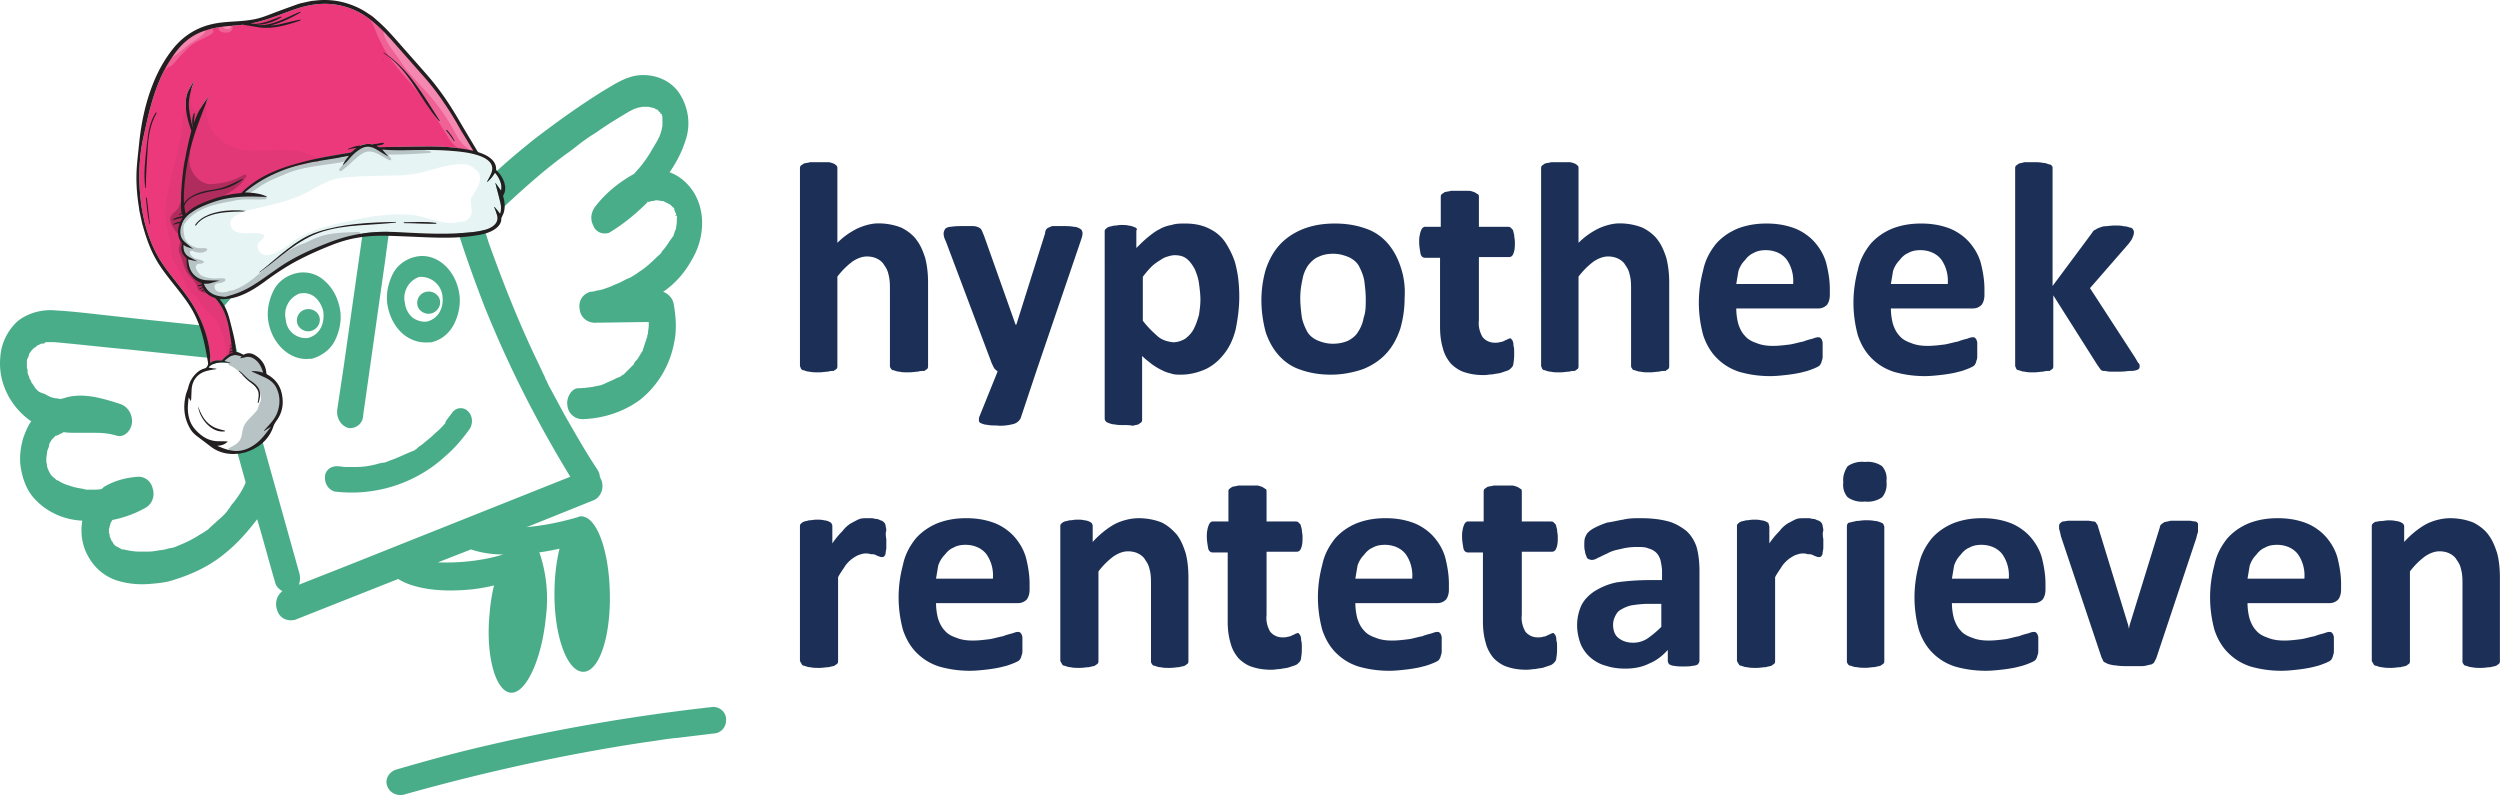 <?xml version="1.0" encoding="UTF-8"?>
<svg xmlns="http://www.w3.org/2000/svg" xmlns:xlink="http://www.w3.org/1999/xlink" xml:space="preserve" fill-rule="evenodd" stroke-linejoin="round" stroke-miterlimit="2" clip-rule="evenodd" viewBox="0 0 1844 587">
  <path fill="#1c3057" fill-rule="nonzero" d="M684.546 269.874c0 .53 0 1.593-.53 2.123-.532.531-1.594 1.062-2.124 1.593-1.593 0-3.186 0-4.778.531-1.593 0-4.248.53-6.902.53s-4.778 0-6.902-.53c-1.592 0-2.654-.53-4.247-1.062-1.062 0-1.592-.53-2.123-1.592-.531-.531-.531-1.062-.531-2.124V213.6c0-3.717 0-7.433-1.062-11.15-.53-2.654-1.593-4.777-3.185-6.9-1.062-2.124-3.186-3.717-5.31-4.779-2.123-1.061-4.777-1.592-7.432-1.592-3.716 0-7.432 1.592-10.617 3.716a55.465 55.465 0 0 0-11.15 11.149v65.83c0 .53 0 1.593-.53 2.123-.53.531-1.593 1.062-2.124 1.593-1.061 0-2.654 0-4.247.531-1.592 0-4.247.53-6.901.53-2.655 0-4.778 0-6.902-.53-1.593 0-2.654-.53-4.247-1.062-1.062 0-1.593-.53-2.124-1.592 0-.531-.53-1.062-.53-1.593V124.41c0-.53 0-1.593.53-2.124.531-.53 1.593-1.061 2.124-1.592 1.593-.531 3.185-.531 4.778-1.062h13.272c1.593 0 2.655.53 4.247 1.062 1.062.53 1.593 1.062 2.124 1.592.53.531.53 1.062.53 2.124v54.682c4.779-4.778 9.557-7.964 14.866-10.618 4.778-2.124 10.087-3.716 15.396-3.716 5.84 0 11.68 1.061 16.988 3.185 4.247 2.124 8.494 5.309 11.149 9.025 3.185 4.247 4.778 8.494 6.37 13.272 1.593 6.371 2.124 12.21 2.124 18.582v61.052ZM764.503 273.468l-11.68 35.039c-1.061 2.123-3.185 3.716-5.308 4.247-4.247 1.062-8.494 1.593-12.741 1.062-2.124 0-4.779 0-6.902-.531-1.593 0-2.655-.531-4.247-1.062-1.062-.53-1.593-1.062-1.593-2.124 0-1.061 0-2.123.531-3.185L735.835 274c-1.061-1.062-2.123-1.593-2.654-2.655l-1.593-3.185-33.977-90.251c-1.062-2.124-1.592-3.716-1.592-5.84 0-1.062.53-2.124 1.061-3.185 1.062-1.062 2.655-1.593 4.247-1.593 3.186-.53 5.84-.53 9.026-.53h7.432c1.593 0 3.185.53 4.247 1.06 1.062.532 1.593 1.063 2.124 2.124.53 1.062 1.061 2.655 1.592 3.717l23.36 65.83h.53l21.236-67.423c0-1.593.53-2.654 1.593-3.716 1.061-.531 2.123-1.062 3.716-1.593h7.963c2.655 0 5.31 0 7.964.531 1.592 0 3.185.53 4.778 1.593 1.061.53 1.592 2.123 1.592 3.185 0 1.593-.53 3.185-1.061 4.778l-32.916 96.622ZM885.424 221.149c0-4.247-.53-7.964-1.062-12.21-.53-3.717-1.592-6.902-3.185-10.618-1.593-2.655-3.185-5.31-5.84-7.433-2.654-2.123-5.84-2.654-9.025-2.654-1.593 0-3.716.53-5.309 1.061-2.123.531-3.716 1.593-5.309 2.655-2.654 1.593-4.778 3.185-6.37 4.778-2.655 2.654-4.778 5.309-6.371 7.432v32.385c3.185 4.247 6.902 7.963 11.149 11.68 3.185 2.654 6.901 3.715 11.148 4.246 3.186 0 6.371-1.061 9.025-2.654 2.655-2.124 4.778-4.247 6.371-7.433 1.593-3.185 2.655-6.37 3.716-10.086.531-3.717 1.062-7.433 1.062-11.15m28.668-2.123c0 7.964-1.062 15.927-2.654 23.89-1.593 6.371-4.247 12.742-8.494 18.05-3.717 4.779-7.964 8.495-13.273 11.15-5.84 2.654-12.21 4.246-18.58 4.246-2.655 0-5.31 0-7.964-1.061-2.655-.531-4.778-1.593-6.902-2.655-2.123-1.062-4.778-2.654-6.901-4.247-2.655-2.124-4.778-3.716-6.902-5.84v46.719c0 .53 0 1.592-.53 2.123-.532.531-1.593 1.062-2.124 1.593-1.593.53-2.655.53-4.248 1.062-2.123-.531-4.247-.531-6.901-.531-2.124 0-4.247 0-6.902-.531-1.592 0-2.654-.531-4.247-1.062-1.062-.53-1.592-.53-2.123-1.593 0 0-.531-.53-.531-1.592V170.714c0-.53 0-1.061.53-1.592.532-.531 1.062-1.062 2.124-1.593 1.062-.53 2.655-.53 3.716-1.062 2.124 0 3.717-.53 5.84-.53 2.124 0 3.716 0 5.84.53 1.062 0 2.654.531 3.716 1.062.531 0 1.593.53 2.124 1.593-.531.53-.531 1.061-.531 2.123v11.68c2.654-2.655 5.309-5.31 8.494-7.964 2.655-2.123 5.31-4.247 8.494-5.84 2.655-1.592 5.84-2.654 9.026-3.185 3.185-1.062 6.37-1.062 10.086-1.062 6.371 0 12.742 1.062 18.582 4.248 5.309 2.654 9.556 6.901 12.21 11.68 3.185 5.308 5.84 11.148 6.902 16.988 1.592 6.901 2.123 14.334 2.123 21.235M1007.39 220.618c0-4.247-.53-9.025-1.061-13.272-.53-3.717-2.124-7.433-3.716-10.618-1.593-3.185-4.247-5.309-7.433-6.902-3.716-1.592-7.432-2.654-11.68-2.654-3.715 0-7.432.53-10.617 2.123-3.185 1.062-5.84 3.717-7.963 6.371-2.124 3.185-3.717 6.902-4.247 10.618-1.062 4.778-1.593 9.025-1.593 13.803 0 4.247.53 9.025 1.062 13.272.53 3.717 2.123 7.433 3.716 10.618 1.593 3.185 4.247 5.309 7.432 6.902 3.717 1.592 7.433 2.654 11.68 2.654 3.716 0 7.432-.53 11.149-2.123 3.185-1.593 5.84-3.717 7.432-6.371 2.124-3.185 3.716-6.902 4.247-10.618 1.593-4.247 1.593-9.025 1.593-13.803m28.668-1.062c0 7.964-1.062 15.396-3.185 22.828-2.124 6.371-5.31 12.742-10.087 18.05-4.778 5.31-10.618 9.026-16.989 11.68-7.432 2.655-15.927 4.247-23.89 4.247-7.963 0-15.396-1.061-22.828-3.716-6.37-2.123-11.68-5.84-15.927-10.618-4.247-4.778-7.432-10.617-9.556-16.988-2.123-7.963-3.185-15.927-3.185-23.36 0-7.963 1.062-15.395 3.185-22.828 2.124-6.37 5.309-12.74 10.087-18.05 4.778-5.309 10.618-9.025 16.989-11.68 7.963-3.185 15.926-4.247 23.89-4.247 7.963 0 15.395 1.062 22.828 3.717 6.37 2.123 11.68 5.84 15.927 10.618 4.247 4.778 7.432 10.617 9.556 16.988 2.654 7.432 3.716 15.396 3.185 23.36M1116.86 260.212c0 2.654 0 4.778-.53 7.432 0 1.593-.531 2.655-1.593 3.716-1.062 1.062-1.593 1.593-3.186 2.124l-4.778 1.593c-2.123.53-3.716.53-5.84 1.061-2.123 0-4.246.531-6.37.531-4.778 0-9.556-.53-14.334-2.123-3.716-1.062-7.433-3.716-10.087-6.37-2.654-3.186-4.778-6.903-5.84-11.15-1.592-5.309-2.123-10.617-2.123-15.926v-50.966h-11.149c-1.593 0-2.654-1.062-3.185-2.654-.531-3.186-1.062-5.84-1.062-9.025 0-1.593 0-3.717.53-5.31 0-1.061.532-2.123 1.063-3.715.53-.531.53-1.593 1.592-1.593 0-.531.531-.531 1.062-.531h11.68v-21.767c0-.53 0-1.592.53-2.123.531-.531 1.593-1.062 2.124-1.593 1.593-.53 3.185-.53 4.778-1.062h13.272c1.593 0 2.655.531 4.247 1.062 1.062.531 1.593 1.062 2.655 1.593.53.53.53 1.062.53 2.123v21.767h21.236c.531 0 1.593 0 2.124.53l1.593 1.594c.53 1.061.53 2.123 1.061 3.716 0 1.592.531 3.716.531 5.309 0 3.185 0 5.84-1.062 8.494-.53 1.593-1.592 2.654-3.185 2.654h-22.297v46.719c-.531 4.247.53 8.494 2.654 12.21 2.124 2.655 5.31 4.247 9.025 4.247 1.593 0 2.655 0 4.247-.53 1.062 0 2.124-.532 3.186-1.062 1.062-.531 1.592-.531 2.123-1.062.531 0 1.062-.531 1.593-.531.53 0 1.062 0 1.062.53.53.532 1.062 1.063 1.062 1.593.53 1.062.53 2.124.53 3.186.531 1.592.531 3.185.531 5.309M1231.214 269.874c0 .53 0 1.593-.53 2.123-.532.531-1.594 1.062-2.124 1.593-1.593 0-3.186 0-4.778.531-1.593 0-4.248.53-6.902.53s-4.778 0-6.902-.53c-1.592 0-2.654-.53-4.247-1.062-1.061 0-1.592-.53-2.123-1.592-.531-.531-.531-1.062-.531-2.124V213.6c0-3.717 0-7.433-1.062-11.15-.53-2.654-1.593-4.777-3.185-6.9-1.062-2.124-3.186-3.717-5.31-4.779-2.123-1.061-4.777-1.592-7.432-1.592-3.716 0-7.432 1.592-10.617 3.716a55.465 55.465 0 0 0-11.15 11.149v65.83c0 .53 0 1.593-.53 2.123-.53.531-1.593 1.062-2.124 1.593-1.061 0-2.654 0-4.247.531-1.592 0-4.247.53-6.901.53-2.655 0-4.778 0-6.902-.53-1.592 0-2.654-.53-4.247-1.062-1.062 0-1.593-.53-2.123-1.592 0-.531-.531-1.062-.531-1.593V124.41c0-.53 0-1.593.53-2.124.531-.53 1.593-1.061 2.124-1.592 1.593-.531 3.185-.531 4.778-1.062h13.272c1.593 0 2.655.53 4.247 1.062 1.062.53 1.593 1.062 2.124 1.592.53.531.53 1.062.53 2.124v54.682c4.779-4.778 9.557-7.964 14.866-10.618 4.778-2.124 10.087-3.716 15.396-3.716 5.84 0 11.68 1.061 16.988 3.185 4.247 2.124 8.494 5.309 11.149 9.025 3.185 4.247 4.778 8.494 6.37 13.272 1.593 6.371 2.124 12.21 2.124 18.582v61.052ZM1322.612 209.47c.531-6.371-1.062-12.742-4.778-18.051-3.716-4.778-9.556-6.902-15.396-6.902-3.185 0-6.37.531-9.025 2.124-2.654 1.062-4.778 3.185-6.37 5.309-2.124 2.123-3.717 4.778-4.779 7.963l-1.592 9.556h41.94Zm27.075 7.963c0 2.654-.53 5.309-2.123 7.432-1.593 1.593-3.716 2.655-6.37 2.655h-60.522c0 3.716.53 7.963 1.592 11.68 1.062 3.184 2.655 6.37 4.778 8.493 2.124 2.655 5.31 4.247 8.495 5.31 3.716 1.592 7.963 2.123 12.21 2.123 4.247 0 8.494-.531 12.742-1.062 3.185-.53 6.37-1.593 9.556-2.124 2.654-1.061 4.778-1.592 6.901-2.123 1.593-.531 2.655-1.062 4.247-1.062.531 0 1.062 0 1.593.531.53.53 1.062 1.062 1.062 1.593.53 1.061.53 1.592.53 2.654v9.025c0 1.062 0 2.124-.53 3.186 0 .53-.531 1.592-.531 2.123-.531.531-.531 1.062-1.062 1.593-1.062 1.062-2.654 1.592-3.716 2.123-2.655 1.062-5.31 2.124-7.964 2.655-3.716 1.062-7.432 1.593-11.148 2.123-4.778.531-9.025 1.062-13.803 1.062-7.964 0-15.396-1.062-22.829-3.185-6.37-2.124-11.68-5.31-16.457-10.087-4.778-4.778-7.964-10.618-10.087-16.989-2.124-7.963-3.186-15.926-3.186-23.89 0-7.963 1.062-15.926 3.186-23.89 1.592-7.963 5.309-14.334 9.556-19.643 4.247-4.778 9.556-8.494 15.927-11.148 6.901-2.655 13.803-3.717 21.235-3.717 7.433 0 14.334 1.062 21.236 3.717 5.309 2.123 10.618 5.84 14.334 10.087 3.716 4.247 6.901 9.556 8.494 15.395 1.593 6.371 2.654 12.742 2.654 19.112v4.248ZM1436.658 209.47c.53-6.371-1.062-12.742-4.778-18.051-3.716-4.778-9.556-6.902-15.396-6.902-3.185 0-6.37.531-9.025 2.124-2.655 1.062-4.778 3.185-6.37 5.309-2.124 2.123-3.717 4.778-4.779 7.963l-1.592 9.556h41.94Zm27.075 7.963c0 2.654-.53 5.309-2.123 7.432-1.593 1.593-3.717 2.655-6.371 2.655h-60.521c0 3.716.53 7.963 1.592 11.68 1.062 3.184 2.655 6.37 4.778 8.493 2.124 2.655 5.31 4.247 8.494 5.31 3.717 1.592 7.964 2.123 12.21 2.123 4.248 0 8.495-.531 12.742-1.062 3.186-.53 6.371-1.593 9.556-2.124 2.655-1.061 4.778-1.592 6.902-2.123 1.593-.531 2.654-1.062 4.247-1.062.53 0 1.062 0 1.593.531.53.53 1.061 1.062 1.061 1.593.531 1.061.531 1.592.531 2.654v9.025c0 1.062 0 2.124-.53 3.186 0 .53-.531 1.592-.531 2.123-.531.531-.531 1.062-1.062 1.593-1.062 1.062-2.655 1.592-3.716 2.123-2.655 1.062-5.31 2.124-7.964 2.655-3.716 1.062-7.432 1.593-11.148 2.123-4.778.531-9.026 1.062-13.804 1.062-7.963 0-15.395-1.062-22.828-3.185-6.37-2.124-11.68-5.31-16.457-10.087-4.778-4.778-7.964-10.618-10.087-16.989-2.124-7.963-3.186-15.926-3.186-23.89 0-7.963 1.062-15.926 3.186-23.89 1.592-7.963 5.309-14.334 9.556-19.643 4.247-4.778 9.556-8.494 15.926-11.148 6.902-2.655 13.803-3.717 21.236-3.717 7.432 0 14.334 1.062 21.236 3.717 5.308 2.123 10.617 5.84 14.334 10.087 3.716 4.247 6.901 9.556 8.494 15.395 1.592 6.371 2.654 12.742 2.654 19.112v4.248ZM1578.22 269.874c0 .53 0 1.593-.531 2.123-.531.531-1.593 1.062-2.124 1.062-1.592.531-2.654.531-4.247.531s-4.247.531-7.432.531h-7.433c-1.592 0-3.185-.53-4.778-.53-1.062 0-2.123-.532-2.654-1.594-.531-.53-1.062-1.592-1.593-2.123l-32.915-52.027v52.027c0 .53 0 1.593-.531 2.123-.53.531-1.593 1.062-2.124 1.593-2.123 0-3.185 0-4.778.531-1.592 0-4.247.53-6.901.53-2.655 0-4.778 0-6.902-.53-1.592 0-2.654-.53-4.247-1.062-1.062 0-1.593-.53-2.123-1.592 0-.531-.531-1.062-.531-1.593V124.41c0-.53 0-1.593.53-2.124.531-.53 1.593-1.061 2.124-1.592 1.593-.531 2.655-.531 4.247-1.062h6.902c2.123 0 4.247 0 6.901.53 1.593 0 2.655.532 4.248 1.063 1.061 0 1.592.53 2.123 1.061.531.531.531 1.062.531 2.124v86.535l29.199-39.286c.53-1.062 1.062-1.592 2.124-2.123 1.061-.531 1.592-1.062 3.185-1.593 1.593-.53 2.654-1.062 4.247-1.062s4.247-.53 6.902-.53c2.654 0 4.778 0 6.901.53 1.593 0 3.185.531 4.778 1.062 1.062 0 1.593.53 2.124 1.593.53.53.53 1.061.53 2.123 0 1.062-.53 2.655-1.061 3.716-.531 1.593-1.593 2.655-2.655 4.248l-28.668 32.915 33.446 51.496c.531 1.062 1.593 2.655 2.124 3.716.53 0 1.062 1.062 1.062 2.124M653.75 397.617v6.37c0 1.593-.532 2.655-.532 4.247 0 .531-.53 1.593-1.062 2.124-.53.53-1.061.53-1.592.53-.531 0-1.593 0-2.124-.53-.53 0-1.592-.53-2.654-1.062-1.062-.53-2.655-.53-3.717-.53-1.061-.532-2.654-.532-3.716-.532-1.592 0-3.185.531-4.778 1.062-1.592.531-3.185 1.593-4.778 2.655-2.123 1.592-3.716 3.185-5.309 5.309-1.592 2.654-3.716 5.308-5.309 8.494v61.583c0 .531 0 1.593-.53 2.124-.531.53-1.593 1.061-2.124 1.592-1.593.531-2.654.531-4.247 1.062-2.124 0-4.247.531-6.902.531-2.123 0-4.778 0-6.901-.53-1.593 0-2.655-.532-4.247-1.063-1.062 0-1.593-.53-2.124-1.592-.53-1.062-1.062-1.593-1.062-2.124v-98.745c0-1.062 0-1.593.531-2.124.531-.53 1.062-1.062 2.124-1.593 1.062-.53 2.654-.53 3.716-1.061 2.124 0 3.716-.531 5.84-.531 2.123 0 3.716 0 5.84.53 1.061 0 2.654.531 3.716 1.062.53.531 1.592.531 1.592 1.593.531.53.531 1.062.531 2.124v12.21c2.124-3.185 4.778-6.37 7.433-9.025 1.592-2.124 3.716-4.247 6.37-5.84 2.124-1.062 3.717-2.123 6.371-3.185 1.593-.531 3.716-.531 5.84-.531h3.185c1.062 0 2.124.53 3.186.53 1.061 0 2.123.532 3.185 1.063.53 0 1.593.53 2.124 1.061l1.061 1.062c0 .531.531 1.062.531 1.593 0 1.062.531 2.123.531 3.716-.53 1.593-.53 3.716 0 6.37M732.358 426.816c.53-6.371-1.062-12.742-4.778-18.05-3.716-4.779-9.556-6.902-15.396-6.902-3.185 0-6.37.53-9.025 2.123-2.654 1.062-4.778 3.186-6.37 5.31-2.124 2.123-3.717 4.777-4.779 7.963l-1.592 9.556h41.94Zm27.075 7.963c0 2.654-.53 5.309-2.123 7.432-1.593 1.593-3.716 2.655-6.37 2.655h-60.522c0 3.716.53 7.963 1.592 11.68 1.062 3.185 2.655 6.37 4.778 8.494 2.124 2.654 5.31 4.247 8.495 5.309 3.716 1.592 7.963 2.123 12.21 2.123 4.247 0 8.494-.53 12.741-1.062 3.186-.53 6.371-1.592 9.556-2.123 2.655-1.062 4.778-1.593 6.902-2.124 1.593-.53 2.654-1.062 4.247-1.062.531 0 1.062 0 1.593.531.53.531 1.062 1.062 1.062 1.593.53 1.062.53 1.593.53 2.654v9.026c0 1.061 0 2.123-.53 3.185 0 .53-.531 1.593-.531 2.124-.531.53-.531 1.061-1.062 1.592-1.062 1.062-2.655 1.593-3.716 2.124-2.655 1.062-5.31 2.123-7.964 2.654-3.716 1.062-7.432 1.593-11.148 2.124-4.778.53-9.026 1.062-13.804 1.062-7.963 0-15.395-1.062-22.828-3.186-6.37-2.123-11.68-5.309-16.457-10.087-4.778-4.778-7.964-10.618-10.087-16.988-2.124-7.964-3.186-15.927-3.186-23.89 0-7.964 1.062-15.927 3.186-23.89 1.592-7.964 5.309-14.334 9.556-19.643 4.247-4.778 9.556-8.494 15.926-11.149 6.902-2.654 13.804-3.716 21.236-3.716s14.334 1.062 21.236 3.716c5.309 2.124 10.617 5.84 14.334 10.087 3.716 4.247 6.901 9.556 8.494 15.396 1.593 6.37 2.654 12.741 2.654 19.112v4.247ZM876.58 487.337c0 .531 0 1.593-.531 2.124-.531.53-1.593 1.061-2.124 1.592-1.593.531-2.654.531-4.247 1.062-1.593 0-4.247.531-6.902.531-2.654 0-4.778 0-6.901-.53-1.593 0-2.655-.532-4.247-1.063-1.062 0-1.593-.53-2.124-1.592-.53-.531-.53-1.062-.53-2.124v-56.274c0-3.716 0-7.433-1.063-11.149-.53-2.654-1.592-4.778-3.185-6.902-1.062-2.123-3.185-3.716-5.309-4.778-2.123-1.061-4.778-1.592-7.432-1.592-3.716 0-7.433 1.592-10.618 3.716a55.465 55.465 0 0 0-11.149 11.149v65.83c0 .531 0 1.593-.53 2.124-.532.53-1.593 1.061-2.124 1.592-1.593.531-2.655.531-4.247 1.062-2.124 0-4.247.531-6.902.531-2.123 0-4.778 0-6.901-.53-1.593 0-2.655-.532-4.248-1.063-1.061 0-1.592-.53-2.123-1.592-.531-1.062-1.062-1.593-1.062-2.124v-98.745c0-1.062 0-1.593.531-2.124.53-.53 1.062-1.062 2.124-1.593 1.061-.53 2.654-.53 3.716-1.061 2.123 0 3.716-.531 5.84-.531 2.123 0 3.716 0 5.84.53 1.061 0 2.654.531 3.716 1.062.53.531 1.592.531 1.592 1.593.531.53.531 1.062.531 2.124v11.148c4.778-5.309 10.618-10.087 16.458-13.272 5.309-2.654 11.68-4.247 17.52-4.247 5.839 0 11.679 1.062 16.988 3.185 4.247 2.124 7.963 5.31 11.148 9.025 3.186 4.247 4.778 8.495 6.371 13.273 1.593 5.84 2.124 12.21 2.124 18.58v61.053ZM960.227 477.558c0 2.655 0 4.778-.531 7.433 0 1.592-.531 2.654-1.593 3.716-1.062 1.062-1.593 1.592-3.185 2.123l-4.778 1.593c-2.124.53-3.717.53-5.84 1.062-2.124 0-4.247.53-6.37.53-4.779 0-9.557-.53-14.335-2.123-3.716-1.062-7.432-3.716-10.087-6.37-2.654-3.186-4.778-6.902-5.84-11.15-1.592-5.308-2.123-10.617-2.123-15.926v-50.965h-11.149c-1.592 0-2.654-1.062-3.185-2.655-.531-3.185-1.062-5.84-1.062-9.025 0-1.593 0-3.716.531-5.309 0-1.062.53-2.123 1.062-3.716.53-.531.53-1.593 1.592-1.593 0-.53.531-.53 1.062-.53h11.68v-21.767c0-.531 0-1.593.53-2.124.532-.53 1.593-1.061 2.124-1.592 1.593-.531 3.186-.531 4.778-1.062h13.272c1.593 0 2.655.53 4.248 1.062 1.061.53 1.592 1.061 2.654 1.592.53.531.53 1.062.53 2.124v21.766h21.237c.53 0 1.592 0 2.123.531l1.593 1.593c.53 1.062.53 2.123 1.062 3.716 0 1.593.53 3.716.53 5.309 0 3.185 0 5.84-1.061 8.494-.531 1.593-1.593 2.655-3.186 2.655h-22.297v46.718c-.53 4.247.53 8.494 2.654 12.21 2.124 2.655 5.31 4.248 9.026 4.248 1.592 0 2.654 0 4.247-.531 1.061 0 2.123-.531 3.185-1.062 1.062-.53 1.593-.53 2.124-1.062.53 0 1.061-.53 1.592-.53.531 0 1.062 0 1.062.53.53.531 1.062 1.062 1.062 1.593.53 1.062.53 2.123.53 3.185.532 1.593.532 3.186.532 5.31M1041.644 426.816c.53-6.371-1.062-12.742-4.778-18.05-3.716-4.779-9.556-6.902-15.396-6.902-3.185 0-6.37.53-9.025 2.123-2.655 1.062-4.778 3.186-6.37 5.31-2.124 2.123-3.717 4.777-4.779 7.963l-1.592 9.556h41.94Zm27.075 7.963c0 2.654-.53 5.309-2.123 7.432-1.593 1.593-3.717 2.655-6.371 2.655h-60.521c0 3.716.53 7.963 1.592 11.68 1.062 3.185 2.655 6.37 4.778 8.494 2.124 2.654 5.31 4.247 8.494 5.309 3.717 1.592 7.964 2.123 12.21 2.123 4.248 0 8.495-.53 12.742-1.062 3.186-.53 6.371-1.592 9.556-2.123 2.655-1.062 4.778-1.593 6.902-2.124 1.593-.53 2.654-1.062 4.247-1.062.53 0 1.062 0 1.593.531.53.531 1.061 1.062 1.061 1.593.531 1.062.531 1.593.531 2.654v9.026c0 1.061 0 2.123-.53 3.185 0 .53-.531 1.593-.531 2.124-.531.53-.531 1.061-1.062 1.592-1.062 1.062-2.655 1.593-3.716 2.124-2.655 1.062-5.31 2.123-7.964 2.654-3.716 1.062-7.432 1.593-11.148 2.124-4.779.53-9.026 1.062-13.804 1.062-7.963 0-15.395-1.062-22.828-3.186-6.37-2.123-11.68-5.309-16.457-10.087-4.779-4.778-7.964-10.618-10.087-16.988-2.124-7.964-3.186-15.927-3.186-23.89 0-7.964 1.062-15.927 3.186-23.89 1.592-7.964 5.308-14.334 9.556-19.643 4.247-4.778 9.556-8.494 15.926-11.149 6.902-2.654 13.803-3.716 21.236-3.716 7.432 0 14.334 1.062 21.236 3.716 5.308 2.124 10.617 5.84 14.334 10.087 3.716 4.247 6.901 9.556 8.494 15.396 1.592 6.37 2.654 12.741 2.654 19.112v4.247ZM1148.496 477.558c0 2.655 0 4.778-.53 7.433 0 1.592-.532 2.654-1.593 3.716-1.062 1.062-1.593 1.592-3.186 2.123l-4.778 1.593c-2.123.53-3.716.53-5.84 1.062-2.123 0-4.247.53-6.37.53-4.778 0-9.556-.53-14.334-2.123-3.717-1.062-7.433-3.716-10.087-6.37-2.655-3.186-4.778-6.902-5.84-11.15-1.593-5.308-2.124-10.617-2.124-15.926v-50.965h-11.148c-1.593 0-2.655-1.062-3.186-2.655-.53-3.185-1.061-5.84-1.061-9.025 0-1.593 0-3.716.53-5.309 0-1.062.531-2.123 1.062-3.716.531-.531.531-1.593 1.593-1.593 0-.53.53-.53 1.062-.53h11.68v-21.767c0-.531 0-1.593.53-2.124.531-.53 1.593-1.061 2.124-1.592 1.592-.531 3.185-.531 4.778-1.062h13.272c1.593 0 2.654.53 4.247 1.062 1.062.53 1.593 1.061 2.655 1.592.53.531.53 1.062.53 2.124v21.766h21.236c.531 0 1.593 0 2.124.531l1.592 1.593c.531 1.062.531 2.123 1.062 3.716 0 1.593.531 3.716.531 5.309 0 3.185 0 5.84-1.062 8.494-.53 1.593-1.592 2.655-3.185 2.655h-22.298v46.718c-.53 4.247.531 8.494 2.655 12.21 2.123 2.655 5.309 4.248 9.025 4.248 1.593 0 2.654 0 4.247-.531 1.062 0 2.124-.531 3.186-1.062 1.061-.53 1.592-.53 2.123-1.062.531 0 1.062-.53 1.593-.53.53 0 1.062 0 1.062.53.53.531 1.061 1.062 1.061 1.593.531 1.062.531 2.123.531 3.185.531 1.593.531 3.186.531 5.31M1225.91 445.397h-10.617c-3.717 0-7.964.53-11.68 1.062-2.654.53-5.309 1.592-7.963 3.185-2.124 1.062-3.186 2.654-4.247 4.778-1.062 2.123-1.593 4.247-1.593 6.37 0 3.717 1.062 7.433 3.716 9.557 3.186 2.654 6.902 3.716 11.149 3.716 3.716 0 7.432-1.062 10.618-3.186 3.716-2.654 6.901-5.308 10.087-8.494v-16.988h.53Zm27.607 41.94c0 1.062-.531 1.593-1.062 2.655-1.062.53-2.124 1.061-3.716 1.061-2.124.531-4.778.531-6.902.531-2.654 0-4.778 0-7.432-.53-1.062 0-2.124-.532-3.186-1.062-.53-.531-1.061-1.593-1.061-2.655v-7.963c-3.717 4.247-8.495 7.963-13.804 10.087-5.308 2.654-11.148 3.716-17.519 3.716-4.778 0-9.556-.531-14.334-2.124-4.247-1.061-7.963-3.185-11.149-5.84-3.185-2.654-5.84-6.37-7.432-10.086-1.593-4.248-2.655-9.026-2.655-13.804 0-5.308 1.062-10.086 3.186-14.864 2.123-4.248 5.84-7.964 10.087-10.618 5.309-3.186 10.617-5.31 16.457-6.37 7.964-1.063 15.927-1.594 23.36-1.594h9.555v-6.37c0-2.655-.53-5.31-1.061-7.964-.531-2.123-1.593-4.247-3.186-5.84-1.592-1.592-3.716-2.654-5.84-3.185-2.123-1.062-5.308-1.062-8.494-1.062-4.247 0-8.494.531-12.21 1.593-3.186.531-6.902 1.593-9.556 3.185-2.655 1.062-5.31 2.655-6.902 3.186-1.592 1.062-3.185 1.592-4.778 1.592-.53 0-1.592-.53-2.123-.53-1.062-.531-1.593-1.593-1.593-2.124-.53-1.062-1.062-2.654-1.062-3.716-.53-1.593-.53-3.186-.53-4.778 0-1.593 0-3.716.53-5.31.531-1.06 1.062-2.654 2.124-3.715 1.592-1.593 3.185-2.655 5.309-3.717 3.185-1.592 5.84-2.654 9.025-3.716 4.247-.53 7.963-1.592 11.68-2.123 4.247-1.062 8.494-1.062 12.74-1.062 6.902 0 13.273.53 19.644 2.123 4.778 1.062 9.556 3.717 13.803 6.902 3.716 3.185 6.37 7.432 7.963 12.21 1.593 5.84 2.124 11.68 2.124 17.52v66.361ZM1344.888 397.617v6.37c0 1.593-.53 2.655-.53 4.247 0 .531-.532 1.593-1.062 2.124-.531.53-1.062.53-1.593.53-.531 0-1.593 0-2.124-.53-.53 0-1.592-.53-2.654-1.062-1.062-.53-2.655-.53-3.716-.53-1.062-.532-2.655-.532-3.717-.532-1.592 0-3.185.531-4.778 1.062-1.592.531-3.185 1.593-4.778 2.655-2.123 1.592-3.716 3.185-5.309 5.309-1.592 2.654-3.716 5.308-5.308 8.494v61.583c0 .531 0 1.593-.531 2.124-.531.53-1.593 1.061-2.124 1.592-1.593.531-2.654.531-4.247 1.062-2.124 0-4.247.531-6.902.531-2.123 0-4.778 0-6.901-.53-1.593 0-2.655-.532-4.247-1.063-1.062 0-1.593-.53-2.124-1.592-.53-1.062-1.062-1.593-1.062-2.124v-98.745c0-1.062 0-1.593.531-2.124.531-.53 1.062-1.062 2.124-1.593 1.062-.53 2.654-.53 3.716-1.061 2.124 0 3.716-.531 5.84-.531 2.123 0 3.716 0 5.84.53 1.061 0 2.654.531 3.716 1.062.53.531 1.593.531 1.593 1.593 0 .53.53 1.062.53 2.124v12.21c2.124-3.185 4.778-6.37 7.433-9.025 1.593-2.124 3.716-4.247 6.37-5.84 2.124-1.062 3.717-2.123 6.371-3.185 1.593-.531 3.717-.531 5.84-.531h3.185c1.062 0 2.124.53 3.186.53 1.062 0 2.123.532 3.185 1.063.531 0 1.593.53 2.124 1.061l1.061 1.062c0 .531.531 1.062.531 1.593 0 1.062.531 2.123.531 3.716-.53 1.593-.53 3.716 0 6.37M1389.87 487.263c0 .53 0 1.592-.53 2.123-.531.531-1.593 1.062-2.124 1.593-1.593.53-2.654.53-4.247 1.062-2.124 0-4.247.53-6.902.53-2.123 0-4.247 0-6.901-.53-1.593 0-2.655-.531-4.247-1.062-1.062 0-1.593-.53-2.124-1.593-.53-.53-.53-1.061-.53-2.123v-98.746c0-.53 0-1.592.53-2.123 0-.531 1.062-1.062 2.124-1.062 1.592-.531 2.654-.531 4.247-1.062 2.123 0 4.247-.53 6.901-.53 2.124 0 4.248 0 6.902.53 1.593 0 2.654.531 4.247 1.062 1.062.53 1.593.53 2.124 1.593 0 .53.53 1.061.53 1.592v98.746Zm1.593-132.192c.531 4.247-.53 8.494-3.185 11.68-3.716 2.654-8.494 3.716-12.742 3.185-4.247.531-9.025-.53-12.74-3.185-2.655-3.186-3.717-6.902-3.186-11.149-.531-4.247 1.062-8.494 3.185-11.68 3.716-2.654 8.494-3.716 12.741-3.185 4.248-.53 9.026.531 12.742 3.185 2.654 3.186 3.716 6.902 3.185 11.15M1481.677 426.816c.531-6.371-1.061-12.742-4.778-18.05-3.716-4.779-9.556-6.902-15.395-6.902-3.186 0-6.371.53-9.026 2.123-2.654 1.062-4.778 3.186-6.37 5.31-2.124 2.123-3.717 4.777-4.778 7.963l-1.593 9.556h41.94Zm27.076 7.963c0 2.654-.531 5.309-2.124 7.432-1.593 1.593-3.716 2.655-6.37 2.655h-60.522c0 3.716.53 7.963 1.593 11.68 1.061 3.185 2.654 6.37 4.778 8.494 2.123 2.654 5.309 4.247 8.494 5.309 3.716 1.592 7.963 2.123 12.21 2.123 4.248 0 8.495-.53 12.742-1.062 3.185-.53 6.37-1.592 9.556-2.123 2.654-1.062 4.778-1.593 6.901-2.124 1.593-.53 2.655-1.062 4.247-1.062.531 0 1.062 0 1.593.531.531.531 1.062 1.062 1.062 1.593.53 1.062.53 1.593.53 2.654v9.026c0 1.061 0 2.123-.53 3.185 0 .53-.531 1.593-.531 2.124-.53.53-.53 1.061-1.062 1.592-1.062 1.062-2.654 1.593-3.716 2.124-2.654 1.062-5.309 2.123-7.963 2.654-3.717 1.062-7.433 1.593-11.149 2.124-4.778.53-9.025 1.062-13.803 1.062-7.963 0-15.396-1.062-22.828-3.186-6.371-2.123-11.68-5.309-16.458-10.087-4.778-4.778-7.963-10.618-10.087-16.988-2.123-7.964-3.185-15.927-3.185-23.89 0-7.964 1.062-15.927 3.185-23.89 1.593-7.964 5.309-14.334 9.556-19.643 4.247-4.778 9.556-8.494 15.927-11.149 6.901-2.654 13.803-3.716 21.235-3.716 7.433 0 14.334 1.062 21.236 3.716 5.309 2.124 10.618 5.84 14.334 10.087 3.716 4.247 6.902 9.556 8.494 15.396 1.593 6.37 2.655 12.741 2.655 19.112v4.247ZM1621.248 388.347v3.186c0 .53 0 1.592-.53 2.123 0 1.062-.531 1.593-.531 2.655l-29.73 89.19-1.593 3.185c-1.062 1.061-2.124 1.592-3.185 1.592-2.124.531-3.717 1.062-5.84 1.062h-9.556c-3.716 0-6.902 0-9.556-.53-2.124 0-3.716-.532-5.84-1.063l-3.185-1.592-1.593-3.186-29.73-88.658c-.53-1.593-.53-2.655-1.062-4.247 0-.531-.53-1.593-.53-2.124v-1.593c0-.53 0-1.592.53-2.123.531-.531 1.062-1.062 2.124-1.593 1.593 0 3.185-.53 4.247-.53h14.334c1.593 0 3.185.53 4.247.53 1.062 0 1.593.531 2.124 1.593.53.53 1.062 1.592 1.062 2.123l22.297 72.732.53 2.655.532-2.655 22.297-72.2c0-1.063.531-1.593 1.062-2.124.53-.531 1.593-1.062 2.123-1.593 2.124-.53 3.186-.53 4.778-1.062h13.804c1.592 0 2.654.531 4.247.531.53 0 1.592.531 2.123 1.593v2.123M1699.709 426.816c.53-6.371-1.062-12.742-4.778-18.05-3.717-4.779-9.556-6.902-15.396-6.902-3.186 0-6.371.53-9.025 2.123-2.655 1.062-4.778 3.186-6.371 5.31-2.124 2.123-3.716 4.777-4.778 7.963l-1.593 9.556h41.94Zm27.075 7.963c0 2.654-.531 5.309-2.124 7.432-1.592 1.593-3.716 2.655-6.37 2.655h-60.522c0 3.716.531 7.963 1.593 11.68 1.062 3.185 2.654 6.37 4.778 8.494 2.123 2.654 5.309 4.247 8.494 5.309 3.716 1.592 7.964 2.123 12.21 2.123 4.248 0 8.495-.53 12.742-1.062 3.185-.53 6.37-1.592 9.556-2.123 2.654-1.062 4.778-1.593 6.902-2.124 1.592-.53 2.654-1.062 4.247-1.062.53 0 1.061 0 1.592.531.531.531 1.062 1.062 1.062 1.593.531 1.062.531 1.593.531 2.654v9.026c0 1.061 0 2.123-.53 3.185 0 .53-.532 1.593-.532 2.124-.53.53-.53 1.061-1.062 1.592-1.061 1.062-2.654 1.593-3.716 2.124-2.654 1.062-5.309 2.123-7.963 2.654-3.716 1.062-7.433 1.593-11.149 2.124-4.778.53-9.025 1.062-13.803 1.062-7.963 0-15.396-1.062-22.828-3.186-6.37-2.123-11.68-5.309-16.458-10.087-4.778-4.778-7.963-10.618-10.087-16.988-2.123-7.964-3.185-15.927-3.185-23.89 0-7.964 1.062-15.927 3.185-23.89 1.593-7.964 5.31-14.334 9.556-19.643 4.247-4.778 9.556-8.494 15.927-11.149 6.902-2.654 13.803-3.716 21.236-3.716 7.432 0 14.334 1.062 21.235 3.716 5.31 2.124 10.618 5.84 14.334 10.087 3.716 4.247 6.902 9.556 8.494 15.396 1.593 6.37 2.655 12.741 2.655 19.112v4.247ZM1843.925 487.337c0 .531 0 1.593-.531 2.124-.531.53-1.593 1.061-2.124 1.592-1.592.531-2.654.531-4.247 1.062-2.123 0-4.247.531-6.901.531-2.655 0-4.778 0-6.902-.53-1.593 0-2.654-.532-4.247-1.063-1.062 0-1.593-.53-2.124-1.592-.53-.531-.53-1.062-.53-2.124v-56.274c0-3.716 0-7.433-1.062-11.149-.531-2.654-1.593-4.778-3.186-6.902-1.061-2.123-3.185-3.716-5.308-4.778-2.124-1.061-4.778-1.592-7.433-1.592-3.716 0-7.432 1.592-10.618 3.716a55.465 55.465 0 0 0-11.148 11.149v65.83c0 .531 0 1.593-.531 2.124-.531.53-1.593 1.061-2.124 1.592-1.593.531-2.654.531-4.247 1.062-2.124 0-4.247.531-6.902.531-2.123 0-4.778 0-6.901-.53-1.593 0-2.655-.532-4.247-1.063-1.062 0-1.593-.53-2.124-1.592-.53-1.062-1.062-1.593-1.062-2.124v-98.745c0-1.062 0-1.593.531-2.124.531-.53 1.062-1.062 2.124-1.593 1.062 0 2.654-.53 3.716-.53 2.124 0 3.716-.531 5.84-.531 2.123 0 3.716 0 5.84.53 1.061 0 2.654.531 3.716 1.062.53.531 1.593.531 1.593 1.593.53 0 .53.53.53 1.593v11.148c4.778-5.309 10.618-10.087 16.458-13.272 5.309-2.654 11.68-4.247 17.52-4.247s11.679 1.062 16.988 3.185c4.247 2.124 8.494 5.31 11.149 9.025 3.185 4.247 4.778 8.495 6.37 13.273 1.593 5.84 2.124 12.21 2.124 18.58v61.053Z"></path>
  <path fill="#4aad8a" fill-rule="nonzero" d="M525.964 521.415c-61.583 6.901-122.636 17.52-183.157 32.384-16.989 4.247-33.977 9.025-50.435 13.803-5.309 1.593-8.494 6.902-6.901 11.68 1.592 5.309 6.901 7.963 12.21 6.901 58.398-16.457 118.389-29.73 178.38-38.754 8.493-1.062 16.457-2.655 23.89-3.186 8.493-1.062 17.519-2.123 26.013-3.185a9.516 9.516 0 0 0 9.556-9.556c.53-5.84-4.247-10.087-9.556-10.087M257.195 315.748c5.31.531 10.087-3.185 10.618-8.494v-.531c5.31-37.162 10.618-74.856 15.927-112.018l4.247-31.322c1.062-6.371-2.123-12.21-7.963-13.803-5.31-.531-10.087 3.185-10.618 8.494v.53l-15.927 112.018-4.778 31.854c-.53 5.84 2.655 11.68 8.494 13.272M324.215 230.232c-2.124 3.717-5.309 5.84-9.025 6.902-3.716.53-7.433-.531-10.618-2.655-3.185-2.654-5.309-6.37-5.84-10.617-2.123-8.495 2.655-16.989 10.618-19.643h1.062c7.963 0 14.865 5.84 15.927 13.803.53 4.247 0 8.494-2.124 12.21m-17.52-40.878c-7.432 1.592-13.802 6.37-16.988 12.741-3.716 7.433-5.309 15.927-3.716 23.89 1.593 7.964 5.309 15.396 11.68 20.705 5.308 4.247 11.68 6.37 18.58 5.84h1.593c7.433-1.593 13.273-6.37 16.989-13.273 3.716-7.432 5.309-15.926 3.716-23.89-3.185-17.519-17.52-29.199-31.853-26.013M236.331 242.353c-2.123 3.716-5.308 5.84-9.025 6.901-8.494 1.062-15.926-5.309-16.457-13.272-2.124-8.494 2.654-16.989 10.618-19.643h1.061c3.186-.53 6.902.53 9.556 2.654 3.186 2.655 5.31 6.371 6.371 10.618.53 4.778 0 9.025-2.124 12.742m10.618 9.025c3.717-7.433 5.31-15.927 3.717-23.89-1.593-7.964-5.31-15.396-11.68-20.705-5.309-4.778-12.741-6.902-20.174-5.309-7.432 1.593-13.803 6.37-16.988 12.741-3.717 7.433-5.31 15.927-3.717 23.89 3.186 16.458 16.458 28.138 30.261 26.545h1.593c7.432-2.124 13.803-6.902 16.988-13.272M333.729 304.132c-1.062 1.593-2.124 2.655-3.186 4.247-.53.531-1.062 1.593-1.592 2.124l-.531 1.062c1.061-1.593 0 0 0 .53a49.193 49.193 0 0 1-7.433 7.433c-2.654 2.655-5.309 4.778-7.963 6.902-1.062 1.061-2.655 2.123-4.247 3.185l-1.062 1.062c-.53.53-1.593 1.062-2.124 1.592-5.84 2.124-11.68 5.31-18.05 7.433-1.062.53-2.654 1.062-4.247 1.593h-1.062c-1.062 0-1.592.53-2.654.53-3.186 1.062-6.37 1.593-9.556 2.124-3.716.53-7.433.53-11.149.53h-3.716c-2.124 0-3.716-.53-5.84-.53-4.778-.53-9.025 2.654-9.556 6.902v.53c-.53 4.778 2.124 9.556 6.902 11.15 29.73 3.715 59.99-5.84 81.757-26.014 6.901-5.84 12.741-12.742 18.05-20.174 2.654-4.247 2.123-10.087-1.593-13.273-2.654-2.654-7.432-2.654-10.087 0-.53.531-1.061.531-1.061 1.062M486.853 83.017s.531 0 0 0M488.042 84.621l-.224-.481.447.963-.223-.482"></path>
  <path fill="#4aad8a" fill-rule="nonzero" d="M467.895 269.354c0-.531.531-.531 0 0m30.26-110.956c0 .53 0 .53.532 1.061 0-.53 0-.53-.531-1.061M489.13 88.85c0-.53 0-1.593 0 0m-11.68 59.99c.531-.53.531-.53.531 0h-.53Zm-119.981 77.51c12.21 30.261 26.014 59.46 41.41 87.597 6.901 12.742 14.333 25.483 21.766 37.694l-75.917 30.26-86.535 34.508-37.694 14.865c1.062-3.185 1.062-6.37 0-9.556l-42.47-151.834c-4.248-14.334-7.964-28.669-12.211-43.003 0-.53 0-1.061-.531-1.061 28.137-32.385 53.62-67.423 75.917-104.055 18.581 10.618 37.693 19.112 58.398 26.014 9.556 3.185 19.112 5.84 29.199 7.963 1.593.531 2.654 0 4.247-.53 6.902 23.89 15.396 47.78 24.421 71.139m13.803 182.626c-15.927 4.778-32.384 6.37-48.31 5.84l24.42-9.557c7.963 2.655 15.927 3.717 23.89 3.717M79.815 389.866c0-.531 0-.531 0 0m92.374-19.112c-1.061 1.061-2.123 2.654-2.654 3.716-.531.53-1.062 1.062-1.593 2.123a42.435 42.435 0 0 1-6.901 6.902c-2.124 2.124-4.778 4.247-6.902 6.37-1.062 1.062-2.123 1.593-3.716 2.655-.531.531-1.062.531-1.593 1.062l-1.062.53c-4.778 3.186-10.086 5.84-15.395 7.964-1.062.531-2.655 1.062-3.717 1.593-.53 0-1.592.53-2.123.53h-.531c-2.655.532-5.309 1.593-7.963 1.593-2.655.531-5.84 1.062-8.495 1.062h-6.901c-3.186 0-6.37-.53-9.025-1.062-1.062 0-1.593-.53-2.655-.53h-.53c-1.593-.531-3.186-1.593-4.248-2.124-.53 0-.53-.531-1.062-.531l-1.592-1.593v-.53c-.531-.531-1.062-1.593-1.593-2.124v-.531c-.53-.53-.53-1.593-1.062-2.124v-.53c0-.531 0-1.593-.53-2.124v-2.654c0-.531.53-1.062.53-2.124 0-.53.531-1.062.531-1.593v-.53c0-.531.531-.531.531-1.062.531-.531.531-1.062 1.062-1.593 8.494-1.593 16.988-4.778 24.42-9.025 4.779-2.655 6.902-8.494 5.31-13.803-1.062-5.31-5.31-9.025-10.618-9.025-8.494.53-16.989 2.654-24.421 6.901-1.062.531-2.124 1.593-2.655 2.124-2.654.53-4.778.53-7.432.53h-1.593.531-1.062c-1.061 0-2.654 0-3.716-.53-3.185-.531-6.37-1.062-9.556-2.124-1.062-.53-2.123-.53-3.185-1.062h.53-.53c-.531 0-1.062-.53-1.593-.53l-3.185-1.593c-.531-.531-1.062-.531-1.593-1.062h-.53c-1.062-.53-1.593-1.593-2.655-2.124l-1.593-1.592c-.53-.531-1.062-1.593-1.592-2.655-.531-.53-.531-1.592-1.062-2.123 0-.531-.531-1.593-.531-2.124 0-1.062-.531-2.654-.531-3.716v-1.593c0-1.592.53-3.185.53-4.778 0-.53.532-1.592.532-2.123.53-1.062 1.062-2.124 1.062-3.716 0-.531.53-1.062.53-1.062.531-1.062 1.062-2.124 2.124-3.186l2.124-2.123c1.061 0 3.185-1.062 3.716-1.593h.53c.532-.53 1.062-.53 1.593-1.062 3.186.531 6.371.531 10.087.531H70.79c5.31 0 10.087.531 15.396 2.124 5.31 1.593 10.618-3.716 11.149-9.556.53-5.84-2.655-11.68-8.494-13.803-13.273-4.247-27.076-8.495-40.348-4.778-1.062.53-2.124.53-3.716 1.061-1.062 0-2.124-.53-3.716-.53-1.062 0-1.593-.531-2.655-.531-1.593-.531-3.716-1.593-5.309-2.655-2.123-.53-2.654-1.062-3.185-1.062l-1.062-.53c-.53-.531-1.593-1.062-2.123-2.124-.531 0-.531-.53-.531-.53-1.062-1.063-1.593-2.655-2.655-3.717-.53-.531-.53-1.593-1.062-2.124 1.593 2.655 0 0-.53-1.061-.531-1.062-.531-2.124-1.062-2.655 0-.53-.531-1.593-.531-2.123V273.6c0-1.062-.531-2.124-.531-3.186v-1.061.53-3.185c0-.53 0-1.592.53-2.123 0-.531 0-.531.532-1.062 0-.531.53-1.593.53-2.124 0-.53.531-1.061.531-1.061.531-.531 1.062-1.593 1.593-2.124l1.062-1.062c.53-.53 1.593-1.062 2.124-1.592 0 0 .53 0 .53-.531.531-.531 1.593-.531 2.124-1.062.53 0 1.062-.531 1.062-.531h2.123c.531-1.062 1.593-1.062 2.655-1.062h4.778c18.05 1.593 36.1 3.716 53.62 5.31l61.052 6.37h1.062l25.482 91.844c-2.123 5.309-5.308 10.087-9.025 14.865M89.371 405.26h.53c-.53.531-.53 0-.53 0m-63.707-119.98c-.531-.532-.531 0 0 0m-5.84-10.618c.53 0 .53.53 0 0m490.011-82.288c9.026-14.334 11.68-35.04 1.593-50.966-4.247-6.37-10.087-11.68-17.52-14.334 4.779-6.901 9.026-14.865 11.68-23.359 4.247-12.21 2.124-25.483-5.309-36.1-6.37-8.495-16.988-12.742-27.606-12.211-10.618.53-19.643 6.902-28.668 12.21-16.988 10.618-33.977 22.829-49.904 35.04-15.926 12.74-31.322 26.013-45.656 40.878-1.593-5.84-3.716-12.21-5.31-18.05-1.06-5.31-6.37-7.964-11.679-6.902-.53 0-.53 0-1.061.53-4.248 2.124-6.371 6.902-5.31 11.68-6.9-1.592-13.802-3.185-20.704-5.309-2.124-.53-4.247-1.061-6.37-2.123-1.062-.531-2.124-.531-3.186-1.062h-.53l-1.063-.53c-4.247-1.593-8.494-3.186-12.21-4.779-10.618-4.247-20.705-9.556-30.26-14.865 4.246-6.901 7.962-14.334 11.679-21.766 3.185-5.31 2.123-11.68-2.124-15.927-3.185-3.185-9.025-3.185-12.21 0 1.061 1.062.53 1.593.53 2.124-4.777 8.494-9.025 16.988-13.803 25.482-2.123-1.061-4.247-2.654-5.84-4.247-1.061-.53-2.123-1.592-3.185-2.123l-1.592-1.593-1.062-.53-2.655-1.063c-1.061-1.061-2.123-1.592-3.185-2.654l-6.37-4.778c-3.186-3.185-9.026-3.185-12.211 0-.531.53-1.062 1.062-1.062 1.593-3.185 5.308-2.123 11.68 2.124 15.926 7.963 6.371 15.926 12.21 23.89 17.52-14.334 23.89-30.261 46.718-47.25 69.015-4.247 4.778-7.963 9.556-12.21 14.865-1.062 1.062-1.593 2.124-2.654 3.186l-1.593 2.123-.531.531c-2.124 2.124-4.247 4.778-5.84 6.902-2.123 2.123-3.185 4.778-3.716 7.432 0 2.655 0 4.778 1.062 7.433-3.716 3.716-4.778 9.025-3.186 13.803l1.593 4.778-50.434-5.31-28.669-3.185c-9.556-1.061-19.112-2.123-28.668-2.654-10.086-1.062-20.704 1.593-28.668 7.963C5.49 243.871.712 253.427.181 264.045c-1.593 18.05 7.432 36.1 22.828 46.718-2.654 3.716-4.247 7.963-5.84 12.21-2.123 7.433-3.185 15.396-1.592 23.36 1.592 8.494 4.778 16.457 10.618 22.297 9.025 9.556 21.766 14.865 34.507 15.396-1.592 9.556 0 19.112 4.778 27.075 4.778 8.495 12.742 14.865 22.298 17.52 7.432 2.123 14.865 2.654 22.297 2.123 6.37-.53 12.742-1.062 18.581-3.185 13.804-4.247 27.076-10.618 38.224-20.174 8.495-6.902 15.927-15.396 22.829-24.42l1.062 3.715c4.247 14.334 7.963 28.668 12.21 43.002.53 2.655 2.654 4.778 5.309 6.371-4.247 3.185-5.84 9.025-3.716 14.334 1.592 5.309 6.901 7.963 12.21 6.902h.531l76.448-30.261c3.716 2.654 15.927 8.494 38.224 8.494 11.149 0 21.767-1.062 32.385-3.716-1.593 6.902-2.655 13.272-3.186 20.174-3.185 31.322 4.247 57.867 15.396 58.929 11.149 1.061 22.828-23.89 26.014-55.213 2.123-16.458.53-32.915-4.778-48.311 4.778-.53 9.556-1.593 14.865-2.654-2.655 11.148-3.717 22.297-3.717 33.446 0 31.853 9.556 57.336 21.236 57.336 11.68 0 20.174-25.483 19.643-57.336-.531-31.854-9.556-57.336-21.236-57.336-.53 0-1.592 0-2.123.53-12.742 3.717-25.483 6.371-38.224 7.433l1.592-.531 48.842-19.643c5.309-3.185 6.902-9.556 4.778-14.865-.53-.53-.53-1.593-1.062-2.123 0-2.124-1.061-4.248-2.123-5.84-8.494-12.742-15.927-26.014-23.89-39.817L405.25 285.28c-1.062-1.592-1.593-3.716-2.654-5.309l-1.062-2.654c0-.53-.531-.53-.531-1.062-1.593-3.185-3.185-6.901-4.778-10.087-13.803-28.668-25.483-58.398-36.1-88.127-1.062-3.717-2.124-6.902-3.717-10.618a705.838 705.838 0 0 1 41.41-38.224c6.901-5.84 14.334-11.68 21.766-16.989 3.716-2.654 7.433-5.84 11.149-8.494 1.592-1.062 3.716-2.654 5.309-3.716 1.061-.531 1.592-1.062 2.654-1.593l1.593-1.062c7.432-5.309 15.396-10.087 23.359-14.865 2.124-1.061 3.716-2.123 5.84-2.654.53 0 .53 0 1.062-.531h.53c1.062 0 2.124-.53 3.717-.53h3.185c1.062 0 1.593.53 2.654.53l2.124.53c.53.532 1.593 1.063 2.124 1.063 0 0 .53 0 .53.53 0 .531 1.062 1.062 1.593 1.593-.53-.53-.53-1.062 0 0v.531l.531.531v-.53c0 .53 0 .53.53.53.532.53.532.53 0 .53 0 .532.532 1.063.532 1.594v6.37c0 1.062-.531 2.124-.531 3.186-.531 1.061-.531 2.123-1.062 3.185 0 .53-.53 1.062-.53 1.593 0 .53-.532.53-.532 1.061l.531-1.061c-1.062 2.123-2.123 4.247-3.185 5.84-1.062 2.123-2.655 4.247-3.716 6.37-2.655 4.247-5.31 7.963-8.495 11.68l-1.061 1.061c-.531 1.062-1.593 1.593-2.124 2.655-10.618 5.84-20.705 13.803-28.137 23.36-3.716 4.246-4.778 10.086-2.124 14.864 1.593 4.778 6.902 6.902 11.68 5.309 10.618-6.37 20.174-14.334 28.668-22.828h.53c.532 0 1.063 0 1.594-.531 1.061 0 2.123 0 3.185-.531h1.593c1.061 0 2.654.53 3.716.53.53 0 1.062 0 1.592.532l3.186 1.592c.53 0 .53.531 1.062.531l2.123 2.124s.531 0 .531.53l.53.532h-.53c0 .53.53.53.53 1.061 0 .531.532 1.593.532 1.593s.53.53.53 1.062c0 .53 0 1.062.532 1.592.53.531 0 1.062 0 1.593v1.593-.531c0 1.593 0 3.185-.531 5.309v.53c0 .532 0 1.062-.531 1.593l-1.593 4.778-.53.531c-.532 1.062-.532 1.062 0-.53-.532 1.061-.532 1.592-1.593 2.654-1.593 2.654-3.186 4.778-4.778 6.901l-.531.531c-.531.531-1.062 1.062-1.062 1.593-1.062 1.593-2.655 2.654-3.716 3.716-4.247 4.247-9.025 8.494-14.334 11.68 2.123-1.062 0 0-.531.53-1.062.532-1.593 1.062-2.655 1.593-1.592 1.062-2.654 1.593-4.247 2.124-3.185 1.593-5.84 3.185-9.025 4.247-3.185 1.593-6.37 2.654-9.556 3.716h-.53c-1.063.531-2.124.531-2.655.531-1.593.531-3.717 1.062-5.31 1.062-5.839 1.593-9.024 6.901-7.963 12.741.531 5.84 5.31 10.087 11.15 10.087l39.816-.53v2.654c0 1.592-.531 3.716-.531 5.309 0 .53 0 1.061-.53 1.592v1.062l-3.186 9.556v.531c-.531 1.062-1.062 1.593-1.593 2.654-1.062 1.593-1.593 2.655-2.654 4.248-1.062 1.061-2.124 2.123-2.655 3.716l-7.432 7.432-1.062.531c-1.062.531 0 .531 0 0-1.062 1.062-2.654 1.593-4.247 2.124-2.655 1.592-5.84 2.654-9.025 4.247-1.062.53-1.593.53-2.655 1.062h-.53c-1.593.53-3.186.53-4.779 1.061-3.716.531-7.432 1.062-11.148 1.062-4.778 0-9.025 6.902-7.964 12.741.531 5.84 5.31 10.087 11.149 10.087 15.396-.53 30.26-5.309 42.471-14.334 12.742-10.087 21.767-24.951 24.952-41.41 2.124-9.024 1.593-18.58 0-28.136-.53-4.778-3.716-8.494-7.963-10.087 7.963-5.309 15.396-13.272 20.704-22.828"></path>
  <path fill="#4aad8a" fill-rule="nonzero" d="m495.39 153.444 1.062.531c-.531 0-.531-.53-1.062-.53M49.288 358.432c.531 0 1.062 0 0 0M19.298 267.304v1.062-1.062M227.444 227.944c-4.778 0-8.494 3.716-8.494 8.494s4.247 7.964 8.494 7.964c4.248 0 8.495-3.716 8.495-8.494 0-4.248-3.717-7.964-8.495-7.964M316.188 215.012c-4.778 0-8.494 3.716-8.494 8.494s4.247 7.963 8.494 7.963 8.494-3.716 8.494-8.494c0-4.247-3.716-7.963-8.494-7.963"></path>
  <path fill="#ec397b" fill-rule="nonzero" d="M154.432 70.85c-5.9 6.622-9.936 14.396-12.447 22.994-.372-1.708-.764-3.325-1.069-4.955-.5-2.695-1.033-5.387-1.392-8.1-.568-4.307-.044-8.568 1-12.746.644-2.576 1.58-5.078 2.386-7.613.088-.285.186-.565.181-.894-.257.44-.518.88-.77 1.323-.867 1.52-1.721 3.05-2.6 4.566-2.173 3.747-2.834 7.831-2.723 12.088.122 4.703 1.13 9.258 2.448 13.75.5 1.699 1.103 3.367 1.63 5.06.068.213-.03.491-.09.73-3.636 14.173-6.351 28.504-7.237 43.132-.27 4.422-.25 8.867-.231 13.3.007 2.034.496 4.023 1.394 5.887.104.216-.004.61-.137.852-1.88 3.428-3.502 6.947-3.476 10.965.019 2.87.876 5.498 2.609 7.806.272.361.318.67.22 1.1-.541 2.359-.6 4.746.551 6.911.685 1.289 1.824 2.337 2.733 3.513.179.23.37.566.339.828-.677 5.958 1.618 10.696 5.967 14.585 1.336 1.193 2.89 2.05 4.577 2.679.223.083.494.375.524.599.742 5.406 4.137 8.501 8.979 10.333.551.209 1.003.46 1.412.921 3.974 4.473 6.536 9.686 8.19 15.385 1.472 5.063 2.202 10.267 2.958 15.465.425 2.912.881 5.816 1.331 8.782-3.266 1.008-5.671 3.239-7.942 5.67-.172.184-.588.23-.876.204-1.887-.177-3.76-.19-5.56.49-.699.263-1.35.658-2.084 1.025-.049-1.229-.078-2.44-.146-3.645-.33-5.91-1.44-11.686-3.172-17.335-2.14-6.983-4.944-13.687-8.64-20.004-3.311-5.661-7.278-10.86-11.31-16.012-4.483-5.73-9.125-11.341-13.069-17.472-4.003-6.219-7.059-12.89-9.453-19.877-2.99-8.735-4.827-17.72-5.795-26.886-1.307-12.39-1.184-24.775.633-37.099.75-5.082 2.029-10.088 3.118-15.117 1.87-8.628 3.974-17.197 6.814-25.566 3.022-8.909 6.834-17.44 12.084-25.28 3.245-4.84 6.765-9.454 11.301-13.193 3.918-3.232 8.314-5.614 13.102-7.272 6.308-2.18 12.85-3.17 19.474-3.663 5.698-.427 11.384-.895 16.973-2.169 5.972-1.363 11.784-3.262 17.536-5.355 5.124-1.863 10.199-3.896 15.398-5.523 10.355-3.238 20.89-4.314 31.603-1.84 9.018 2.082 16.911 6.35 23.969 12.266 5.346 4.482 10.089 9.559 14.69 14.779 7.259 8.24 14.489 16.507 21.79 24.712 9.733 10.942 17.922 22.968 25.258 35.61 3.715 6.403 7.572 12.724 11.367 19.08l.344.582c-1.705-.349-3.28-.704-4.87-.988-8.661-1.548-17.414-2.187-26.193-2.209-10.242-.027-20.486.24-30.729.387-2.408.035-4.816.113-7.225.151a1.505 1.505 0 0 1-.787-.21c-6.332-3.907-13.769-2.297-18.916 2.997-.828.853-1.678 1.243-2.845 1.434-6.535 1.068-13.064 2.184-19.573 3.402-7.716 1.44-15.32 3.369-22.837 5.616-10.115 3.024-19.774 7.042-28.453 13.173a63.454 63.454 0 0 0-8.202 6.896c-.308.307-.807.555-1.237.591-8.648.747-16.926 2.962-24.96 6.177-3.752 1.499-7.477 3.054-10.793 5.397-1.442 1.02-2.749 2.236-4.115 3.361-.074.061-.155.11-.378.268-.272-1.25-.572-2.399-.766-3.565-.787-4.71-.714-9.454-.4-14.192 1.088-16.479 4.427-32.486 10.16-47.982 2.079-5.615 4.174-11.225 6.335-16.81.584-1.506 1.442-2.906 2.12-4.25Z"></path>
  <path fill="#f06195" fill-rule="nonzero" d="M350.433 110.274c-5.781-9.97-11.544-19.881-18.057-29.399-6.49-9.489-13.149-20.498-21.788-28.144a.708.708 0 0 0-.885-.075c-4.352-5.424-8.485-11.013-13.128-16.225-5.515-6.193-10.254-14.77-17.424-19.121l-.291-.11c-1.805-3.27-4.047-5.929-7.072-6.58-1.267-.275-2.099 1.279-.984 2.076 3.922 2.808 5.646 8.91 7.512 13.127 2.37 5.353 4.957 10.522 8.197 15.404 6.829 10.291 16.083 18.942 23.368 28.952 7.003 9.624 13.582 19.376 19.714 29.564 1.736 2.885 3.777 5.948 6.38 8.12 3.771 3.145 6.805 3.228 11.147 4.101.101.142.194.29.296.432 1.248 1.712 4.06-.321 3.015-2.122Z"></path>
  <path fill="#e7f4f4" fill-rule="nonzero" d="M135.398 180.604c2.129 1.91 4.863 2.069 7.247 3.148-.171-.141-.343-.28-.514-.422-1.882-1.544-3.804-3.046-5.64-4.645-3.502-3.047-4.056-6.932-3.067-11.234 1.339-5.835 5.354-9.436 10.22-12.345 4.47-2.67 9.289-4.526 14.191-6.212 9.87-3.395 20.077-4.139 30.41-3.89 2.737.068 5.475.164 8.212.244.143.002.285-.017.481-.03-2.445-1.514-6.719-3.025-16.272-3.3.408-.347.744-.637 1.087-.917 8.581-7.035 18.16-12.271 28.582-16.035a125.076 125.076 0 0 1 20.425-5.46c5.642-1.014 11.317-1.858 16.968-2.825 3-.513 5.984-1.127 8.976-1.695.19-.036.382-.048.685-.085-.867 1.098-1.714 2.067-2.433 3.122-.722 1.057-1.316 2.203-1.965 3.308l.254.225c1.055-.991 2.208-1.901 3.148-2.99 2.09-2.43 4.17-4.85 6.737-6.798 1.622-1.233 3.329-2.329 5.27-2.987 2.995-1.012 5.847-.434 8.513 1.03 2.377 1.304 4.65 2.801 6.973 4.206.857.52 1.73 1.02 2.664 1.447l-4.558-5.007c.292-.015.474-.047.653-.034 7.293.525 14.594.468 21.895.307 11.315-.247 22.62-.154 33.888 1.064 5.126.553 10.202 1.376 15.093 3.096 2.336.82 4.564 1.855 6.479 3.463 2.894 2.43 3.81 5.466 2.47 9.005-.797 2.102-1.924 4.08-2.9 6.116-.134.273-.263.548-.283.926 1.078-1.08 2.235-2.09 3.208-3.258.97-1.157 1.757-2.47 2.61-3.696 2.696 2.896 5.776 8.704 4.435 13.141a7213.067 7213.067 0 0 1-3.995-5.587l-.171.07c.114.417.234.83.341 1.249 1.166 4.518 2.404 9.02 3.456 13.565.594 2.567.51 5.188-.31 7.681-1.355-1.655-2.719-3.317-4.082-4.979l-.233.133c.208.566.414 1.13.627 1.693.213.572.477 1.127.644 1.708.38 1.337.903 2.669 1.033 4.035.277 2.891-1.093 5.073-3.402 6.716-2.276 1.619-4.877 2.465-7.552 3.106-4.635 1.112-9.371 1.461-14.103 1.821-15.088 1.146-30.157.36-45.226-.437-6.766-.356-13.527-.558-20.298-.111a108.576 108.576 0 0 0-18.415 2.816c-9.187 2.22-17.917 5.738-26.565 9.47-8.37 3.609-16.484 7.734-24.07 12.812-4.866 3.258-9.599 6.712-14.418 10.04-5.288 3.652-10.736 7.05-16.74 9.403-2.992 1.172-6.093 2.09-9.188 2.964-.928.262-2.017.045-3.022-.047-3.888-.361-7.451-1.524-10.306-4.34a13.072 13.072 0 0 1-3.187-5.078c1.244-.036 2.454.024 3.636-.131 1.018-.133 2.008-.502 3.007-.783 1.487-.422 2.97-.859 4.46-1.283.304-.086.619-.138.775-.172-2.876-.04-5.885-.025-8.887-.143-2.737-.11-5.382-.649-7.773-2.112-3.591-2.202-5.505-5.51-6.297-9.544-.238-1.207-.355-2.437-.544-3.749 2.26.468 4.359.902 6.456 1.334l.062-.153c-.244-.117-.493-.226-.733-.356-1.764-.945-3.568-1.825-5.278-2.86-3.213-1.95-4.143-4.984-3.844-8.734Z"></path>
  <path fill="#fff" fill-rule="nonzero" d="m194.752 317.996 5.098-3.205c-.824 1.086-1.585 2.093-2.35 3.096-2.371 3.114-4.795 6.186-7.85 8.674-3.594 2.924-7.574 5.086-12.208 5.849-2.094.345-4.192.3-6.289-.02-3.846-.587-7.41-2.038-10.971-3.577 2.926-.098 5.558-.893 7.832-3.1-.535-.071-.919-.156-1.303-.166-1.826-.043-3.653-.097-5.479-.094-5.096.01-9.527-1.765-13.412-4.987-3.545-2.94-6.526-6.312-7.958-10.814-1.116-3.502-1.467-7.1-1.242-10.75.115-1.84.351-3.672.555-5.73l1.435 2.521.21-.036c.08-.56.2-1.12.23-1.684.113-2.175.183-4.354.297-6.531.365-6.945 4.415-12.052 11.136-13.835 2.506-.664 5.093-1.013 7.456-1.47l-6.055-1.017c.97-1.293 2.287-2.15 3.8-2.724 3.247-1.23 6.609-1.19 9.99-.826.955.1 1.905.268 2.91.241l-4.974-1.522c.724-1.063 4.14-3.577 5.644-4.075 2.397-.79 4.648.117 7.028.641-.401.427-.748.796-1.244 1.32.472-.036.756-.032 1.029-.084.923-.18 1.855-.33 2.76-.579 2.886-.798 5.343.073 7.587 1.86 2.357 1.878 3.849 4.347 4.89 7.126.284.756.549 1.518.833 2.305-1.441-.303-2.813-.676-4.206-.86-1.39-.182-2.804-.174-4.207-.253l-.058.263c.3.161.591.345.9.485 2.87 1.294 5.748 2.573 8.612 3.875 3.747 1.702 6.922 4.08 8.749 7.885 2.832 5.91 2.817 11.941.623 18.043-1.256 3.496-3.503 6.33-5.923 9.057-1.18 1.327-2.382 2.637-3.57 3.957-.16.178-.304.367-.456.553l.151.188Z"></path>
  <path fill="#b7c3c4" fill-rule="nonzero" d="M206.849 287.48c-1.614-5.619-7.013-8.448-11.794-11.343l-.032-.265.062-.013a15.999 15.999 0 0 1-.842-2.948c-.094-.395-.362-.737-.703-.97-2.145-4.968-5.03-9.23-11.209-9.6-2.47-.148-5.6-1.738-8.007-1.515-3.515.325-6.085 2.203-8.752 4.398-1.58 1.304.489 2.444 2.141 1.981.487.38.655 1.805 1.424 2.16 4.572 2.112 7.122 4.504 10.297 8.251 1.458 1.723 3.694 2.826 5.598 3.921 5.091 2.925 7.722 7.78 7.417 13.597a62.513 62.513 0 0 0-2.474 6.9c-2.835 4.054-7.358 7.204-9.694 11.53-1.284 2.38-1.531 5.373-2.093 7.976-1.08 4.999-5.002 6.7-8.95 8.825-1.115.6-.83 2.222.143 2.619l.285.146c8.056 1.9 15.298-.88 21.902-5.53 6.274-4.418 7.977-12.415 11.812-18.67 3.978-6.488 5.592-14.046 3.469-21.45ZM317.533 111.688c-4.819-1.496-9.826-.843-14.8-.886-7.146-.064-14.285-.3-21.43-.289l-.355.07c-3.379-1.738-7.185-2.516-11.101-1.893-3.15.502-6.323 2.385-9.267 4.81l-.161-.028c-.755.024-1.449.133-2.155.41-.589.232-.956.554-1.205 1.022a1.18 1.18 0 0 0-.586-.001l-.04.012-.09.035c-.035-.013-.15.024-.436.17-.149.075-.3.145-.454.207-.47.196-.992.307-1.482.442-.969.265-1.961.394-2.935.6-5.928.117-11.92 1.842-17.76 2.743-7.252 1.12-14.396 2.395-21.352 4.787-11.46 3.944-22.85 10.226-31.626 18.633-.466.448-.072 1.38.613 1.179 4.54-1.33 8.06-4.476 12.01-6.975 5.505-3.48 11.742-5.836 17.7-8.406 13.032-5.63 28.535-6.265 42.375-8.862a1.4 1.4 0 0 0 .843-.51c.446-.073.897-.167 1.348-.264a77.666 77.666 0 0 0-4.842 5.976c-.573.78.467 1.977 1.303 1.424 5.609-3.713 9.763-9.073 15.497-12.734 7.353-4.688 13.75 2.042 20.148 4.824.94.409 1.517-.864.985-1.531a23.997 23.997 0 0 0-2.423-2.6c10.525.012 20.97-.516 31.48-1.314.57-.044.828-.855.198-1.051Z"></path>
  <path fill="#e23878" fill-rule="nonzero" d="M234.964 117.303c-.65-.64-1.563-.946-2.416-1.256a1.031 1.031 0 0 0-.466-.502c-14.423-7.6-31.433-3.984-47.063-4.415-19.538-.537-35.593-14.877-32.43-35.365.13-.835-1.196-1.049-1.432-.268-.136.447-.244.893-.35 1.34-.815.595-1.297 1.496-1.698 2.423l-.158.055c-1.59.862-2.628 2.335-4.645 1.835-2-.494-2.877-2.903-3.31-4.64-.87-3.494.225-6.985.367-10.482.02-.469-.583-.647-.842-.273-1.132 1.62-1.923 3.793-2.267 6.072-1.148 3.156-1.398 6.927-.935 10.598-2.003-.304-2.53 3.359-2.55 6.931l-.024.09c-.117 1.352-.286 2.7-.452 4.046-.18.9-.298 1.822-.364 2.734-1.767 12.149-5.178 24.123-7.839 36.04-1.975 8.852-5.147 20.273-3.645 29.935.345 7.871 3.81 14.766 3.9 22.765.046 4.134.99 7.811 3.608 10.629 2.202 4.672 5.119 8.837 7.02 13.793 2.467 6.434 8.687 8.653 11.423 14.85 2.51 5.68 8.85 7.652 11.795 12.986 3.99 7.23 6.101 15.97 6.43 24.153.054 1.318 1.317 1.85 2.235 1.494l.068-.01c1.8-.593 3.37-1.648 3.07-3.763.068-.227.1-.478.043-.764-.197-.984-.387-1.965-.573-2.943-2.207-11.846-4.14-27.192-13.589-35.461-1.184-1.374-2.963-2.446-4.153-3.778-1.255-1.405-2.242-3.002-3.428-4.452.52-.69.346-1.972-.625-2.36-4.657-1.867-7.843-3.594-10.044-8.285-1.407-2.994-1.749-6.331-2.83-9.432.44-.302.642-1.011.252-1.522-2.359-3.092-3.24-6.336-3.222-9.96.216-.28.349-.628.305-1.006l-.208-1.833c-.05-.453-.295-.727-.606-.878-1.474-5.94-.626-11.176 1.767-17.15l.03-.155c.276-.095.477-.33.45-.725l-.017-.222.154-.214c.258.234.585.37.96.277 1.164-.283 1.67-1.278 2.494-2.134 2.693-2.796 7.281-4.374 10.797-5.864 8.1-3.434 17.235-5.074 25.938-5.946 1.105-.11 1.677-.973 1.783-1.926 1.028-.459 1.996-1.117 2.961-1.801 4.994-3.545 8.997-6.91 14.765-9.384 6.6-2.829 12.777-6.066 19.735-8.031 5.693-1.61 11.614-2.295 17.127-4.455.566.294 1.158.565 1.787.55.943-.024 1.7-1.17.917-1.941Z"></path>
  <path fill="#231f20" fill-rule="nonzero" d="M165.758 317.576c-4.604-1.053-8.267-1.996-11.944-5.19-3.73-3.242-5.936-7.69-7.542-12.271l-.115.025c1.22 8.692 9.827 19.37 19.57 18.05.31-.04.337-.543.03-.614ZM190.25 285.624c-1.584-2.194-3.467-3.506-5.702-4.97-3.003-1.968-5.06-5.116-8.09-7.14-.176-.117-.408.145-.242.286 2.768 2.362 4.83 5.566 7.77 7.728 2.444 1.797 4.464 3.226 5.923 5.934 1.597 2.965.658 6.498.175 9.587-.052.315.412.36.519.098 1.433-3.526 2.038-8.211-.352-11.523Z"></path>
  <path fill="#b7c3c4" fill-rule="nonzero" d="M264.205 171.087c-9.663.448-19.955.325-29.162 3.704a75.312 75.312 0 0 0-9.553 4.291c-15.145 4.615-26.557 16.568-38.495 26.307-4.703 3.838-10.187 7.247-16.091 9.033-.818-.183-1.572.068-2.38.41a9.566 9.566 0 0 1-1.874.557c-.673.107-1.35.186-2.031.243-.398.012-.8.01-1.197-.008-1.44-.072-3.055-.557-4.158-1.52a4.273 4.273 0 0 1-.559-.626l-.008-.27a21.858 21.858 0 0 1-.176-.71c-.094-.412-.223-.815-.343-1.22.168-.839.938-2.107 1.811-2.152.185-.01.339-.063.474-.138 2.052-.147 3.932-.64 5.345-1.627.646-.453.738-1.516-.151-1.79-2.325-.718-4.792-.116-7.202-.126-2.716-.012-5.384-.503-7.943-1.39a12.358 12.358 0 0 1-2.439-1.156c-.186-.167-.377-.33-.553-.503-1.272-1.257-2.52-2.986-3.034-4.712-.501-1.683.591-2.4 1.706-3.142 1.46.162 2.86-.026 3.954-.802.369-.263.266-.912-.099-1.122-2.073-1.208-4.677-1.405-6.956-2.356-.838-.663-1.712-1.247-2.34-2.25-.755-1.203-1.194-2.907.676-3.175 3.624 1.669 8.116 2.401 11.067-.033.513-.423.337-1.439-.345-1.586-1.668-.363-3.315-.073-5.016-.172-2.52-.146-4.787-1.144-6.868-2.513-2.052-1.351-3.182-3.11-4.057-5.032-.574-3.242-1.301-6.378-.576-9.53 4.57-7.659 12.808-12.02 21.578-14.602 5.132-1.513 10.576-2.325 15.812-3.42 7.504-1.57 14.875-.466 22.434-.95 1.704-.11 1.84-2.795.147-2.659-7.828.622-15.4-.639-23.239.586-6.598 1.03-13.664 1.988-19.961 4.293-9.638 3.527-21.445 10.58-20.442 22.255.085 3.74 1.009 5.773 2.972 8.39l.239 1.816c-1.771 3.755 1.023 7.496 3.866 9.79-.209.121-.386.305-.423.595-.43 3.366.909 6.638 3.035 9.323l.039.077c1.483 2.635 3.532 4.893 6.108 6.48.435.27.945.533 1.482.784.058.428.194.86.406 1.329.203.442.479.906.82 1.318.072.39.188.792.375 1.237.466 1.104 1.536 2.254 2.63 3.076.876.92 1.85 1.698 2.673 2.235.382.249.745.322 1.084.315 1.403.915 3.253 1.217 4.81 1.508 6.48 1.208 14.069-2.068 19.551-5.094 3.309-1.827 6.367-4.089 9.305-6.521 4.572-3.296 9.147-6.606 13.774-9.833 8.471-3.378 16.366-8.877 24.543-12.839 10.272-4.977 21.03-6.752 31.633-10.336 1.037-.037 2.078-.073 3.106-.118 2.51-.113 2.738-4.037.216-3.92Z"></path>
  <path fill="#231f20" fill-rule="nonzero" d="M114.865 83.094c-4.464 6.817-5.629 14.84-6.46 22.805-1.1 10.523-2.744 22.042-1.235 32.561.04.269.48.231.476-.038-.118-9.515.736-18.84 1.24-28.33.496-9.316 1.869-18.407 6.59-26.605.233-.405-.354-.79-.611-.393ZM107.619 146.153c.71 6.402 1.098 12.911 2.688 19.174.054.212.366.142.331-.072-.998-6.398-1.432-12.842-2.332-19.251-.065-.454-.736-.293-.687.15ZM283.146 44.464c-.447.039-.724-.337-1.178-.3l.02.091c.445-.038.724.34 1.179.301l-.02-.092ZM283.172 38.796c-.22-.14-.435.195-.218.34 18.945 12.36 26.489 33.678 40.85 50.106.209.24.643-.051.464-.326-11.568-17.851-22.779-38.36-41.096-50.12ZM329.747 95.955c-.33-.358-.887.151-.555.51 2.163 2.344 3.828 5.01 5.67 7.6.16.229.505-.038.389-.273-1.423-2.873-3.334-5.486-5.504-7.837ZM291.904 163.702c-19.182.297-39.119 1.316-57.48 7.252-16.496 5.334-29.779 19.412-43.142 29.759-.167.13.053.359.22.239 14.588-10.56 28.13-24.237 45.61-29.887 17.72-5.73 36.548-4.792 54.829-6.9.263-.029.224-.466-.037-.463ZM321.575 164.38c-7.688-1.09-15.728-.525-23.473-.454-.426.006-.467.663-.038.664 7.813.024 15.676.635 23.475.464.438-.009.467-.614.036-.674ZM181.047 155.539c-11.153-1.377-30.103.012-37.082 10.246-.29.425.375.848.667.43 7.164-10.295 25.247-10.098 36.387-10.196.312-.003.335-.44.028-.48Z"></path>
  <path fill="#af2c5d" fill-rule="nonzero" d="M180.148 128.796c-8.318 4.85-17.082 7.005-26.73 7.014-4.36-1.334-7.493-3.146-10.428-7.381-3.098-4.469-4.172-9.691-2.644-14.898.25-.85-.801-1.235-1.314-.624-.795.953-1.302 2.097-1.603 3.346-.21.114-.4.28-.521.543-.87 1.909-1.348 4.035-1.593 6.26-.326 2.25-.468 4.533-.627 6.802-.26 3.721-.783 7.665.142 11.289l.002.088c-.494.775-.645 1.783-.761 2.668-.059.446-.125 1.01-.087 1.542a20.646 20.646 0 0 0-.643 4.396c-.462.097-.87.438-.927 1.06-.358 4.021-4.94 5.47-6.464 8.966-1.16 2.667.577 5.95 1.853 8.238.254.455.564.782.901 1.026.408.916.947 1.779 1.587 2.52.334.39.753.474 1.138.388.394.046.781-.138.837-.573.239-.354.327-.816.104-1.278l-.088-.154c.013-.454.05-.906.102-1.355.217-.186.42-.399.595-.65.924-1.325 1.25-3.407 1.813-4.896.66-1.745 1.815-3.36 2.103-5.181 3.368.744 7.192-3.864 9.555-5.404 4.425-2.878 10.128-3.94 14.997-6.156l.082.005c2.372-.658 3.66-1.95 5.78-3.358 1.763-1.172 3.637-2.085 5.344-3.355 3.606-2.678 6.356-5.095 8.577-8.946l.177-.154c.894-.839-.158-2.428-1.26-1.788ZM152.61 213.763c-1.45-2.054-2.328-4.122-3.317-6.388-.41-.938-1.37-.938-2.025-.466-1.24-1.36-2.642-2.312-4.117-3.737-3.85-3.712-3.95-8.514-5.615-13.196-.274-.777-.867-1.339-1.375-1.991-2.605-3.349-1.76-5.919-1.39-9.375.108-1.027-1.408-1.25-1.732-.323-.883 2.54-1.907 5.955-.633 8.594 2.306 4.773 2.809 10.098 5.72 14.54 2.35 3.587 6.327 6.07 7.249 10.306.622 2.859 3.185 3.558 5.623 4.542 1.605.649 2.4-1.387 1.612-2.506ZM171.36 254.142c-.599-.82-1.903-.194-1.952.7-.034.585.14 1.208.328 1.817-.499.96-.831 2.158-.974 3.294a4.093 4.093 0 0 0-.086 1.047c.035.662.442 1.084.924 1.257.266.363.947.463 1.314.223.376-.247.26-.275.676-.256.675.034 1.2-.48 1.264-1.133.114-1.163-.139-2.372-.378-3.506-.238-1.113-.435-2.51-1.115-3.443Z"></path>
  <path fill="#fff" fill-rule="nonzero" d="M349.998 124.657c-4.846-5.712-15.82-3.28-22.066-1.957-5.531 1.17-10.88 3.025-16.356 4.399-10.747 2.694-22.13 2.388-33.128 2.587-9.057.166-18.265.472-27.257 1.62-9.194 1.176-17.341 6.682-25.35 10.93-9.614 5.098-20.392 7.388-30.83 10.16-5.732 1.52-14.702 2.36-19.874 6.095-3.212 1.203-5.887 3.669-5.134 7.295 1.635 7.89 12.107 6.128 17.95 6.077 1.193-.011 9.816.056 5.767 4.23-.97.999-1.968 1.805-2.855 2.89-1.874 2.293-.601 5.372 1.06 7.254 5.636 6.386 18.963-4.342 23.232-7.53 12.52-9.35 28.25-12.598 43.234-15.885 16.077-3.529 31.928-6.105 48.397-3.918 5.278.7 23.457 8.02 31.2 4.69 3.3.37 6.925-.66 8.771-3.632 3.079-4.958-1.273-10.217 1.39-15.017 2.581-4.652 5.484-7.311 5.941-12.905.259-3.179-1.284-6.408-4.092-7.383Z"></path>
  <path fill="#f06195" fill-rule="nonzero" d="M155.334 21.046c-14.644-.82-24.853 14.332-32.139 25.12-.446.66-.408 1.324-.124 1.861-1.036 1.287-2.067 2.57-3.097 3.84-.338.417.306.868.68.571 1.358-1.073 2.663-2.197 3.963-3.326.527.08 1.085-.018 1.574-.425 2.27-1.901 4.266-4.304 6.2-6.84a563.41 563.41 0 0 0 6.442-6.49c5.19-5.305 12.037-6.59 17.778-10.75 1.505-1.089.35-3.472-1.277-3.56ZM169.934 18.103c-1.57.076-3.106.205-4.613.59-1.134-.016-2.283.388-3.215 1.008-.642.425-.969 1.014-.839 1.802.342 2.1 3.785 2.506 5.498 2.54 2.484.05 4.874-1.304 4.88-4.028.002-.907-.688-1.961-1.71-1.912Z"></path>
  <path fill="#e6b1b3" fill-rule="nonzero" d="M350.09 109.68c-.249-.428-.5-.858-.748-1.288l.006.004c.54.34.753.816.742 1.284Zm-41.521-58.446c-2.704-3.41-5.348-6.87-8.109-10.239 2.852 3.23 5.518 6.702 8.109 10.239Z"></path>
  <path fill="#f488b0" fill-rule="nonzero" d="M348.76 111.275c-.35.077-.744.034-1.142-.187-7.302-4.044-9.421-8.637-13.406-15.884-5.611-10.205-12.438-19.378-20.228-28.022-6.415-7.117-13.515-13.964-18.655-22.115-4.335-6.872-10.357-12.585-12.418-20.608-.136-.526.273-.937.726-1.036.356-.077.736.038.896.444.423 1.06.936 2.114 1.498 3.162 1.994 1.081 6.405 3.874 6.716 6.094.266.303.533.607.777.946 2.457 2.115 4.751 4.45 6.936 6.926 2.76 3.37 5.405 6.828 8.109 10.239.834 1.139 1.66 2.285 2.485 3.431 3.906 1.838 6.742 5.704 9.223 9.116 2.272 3.124 5.482 6.471 6.624 10.17.114.362.01.7-.2.96 3.641 4.405 7.088 9.011 9.591 14.146 1.341 2.749 2.58 5.647 4.004 8.419 1.055 1.24 2.11 2.481 3.056 3.823.908 1.287 1.98 2.63 2.382 4.147a19.704 19.704 0 0 0 3.608 2.946l.748 1.288c-.02.726-.582 1.433-1.33 1.595Z"></path>
  <g transform="rotate(-12.276 230.658 -558.313) scale(1.632)">
    <clipPath id="a">
      <path d="M.682 3.509C1.551 2.49 2.563 1.633 3.659.88A75.572 75.572 0 0 0 .682 3.509Z"></path>
    </clipPath>
    <g clip-path="url(#a)">
      <clipPath id="b">
        <path d="M.682.88h2.977v2.629H.682z"></path>
      </clipPath>
    </g>
  </g>
  <path fill="#f488b0" fill-rule="nonzero" d="M126.778 42.485c-.405.088-.71-.428-.513-.801.01-.016.018-.033.026-.05a123.378 123.378 0 0 1 3.835-5.225c2.442-2.598 5.338-4.82 8.154-6.96 3.58-2.721 7.465-6.264 11.817-7.525.02-.006.04-.013.061-.017.898-.195 1.756.999 1.148 1.757-3.187 3.98-8.243 6.315-12.264 9.42-4.032 3.112-7.728 6.706-12.103 9.335a.515.515 0 0 1-.16.066Z"></path>
  <g transform="matrix(1.595 -.347 .347 1.595 163.007 16.097)">
    <clipPath id="c">
      <path d="M3.325 2.015a13.134 13.134 0 0 0-1.954-.166 8.7 8.7 0 0 0-.323.006 3.284 3.284 0 0 0-.407-.065c.125-.245.463-.438.74-.438.017 0 .033 0 .049.002.694.06 1.338.26 1.895.661Z"></path>
    </clipPath>
    <g clip-path="url(#c)">
      <clipPath id="d">
        <path d="M.641 1.352h2.684v.664H.641z"></path>
      </clipPath>
      <g clip-path="url(#d)">
        <use xlink:href="#e" width="5" height="2" x="164.648" y="17.697" transform="matrix(.599 .13 -.13 .599 -95.507 -30.875)"></use>
      </g>
    </g>
  </g>
  <path fill="#f488b0" fill-rule="nonzero" d="M169.055 21.213a1.457 1.457 0 0 1-.117.018c-.759.095-1.523.143-2.284.068-.708-.07-1.1-.423-1.672-.77-.354-.215-.468-.672-.37-1.06a1.937 1.937 0 0 1 .03-.704l.007-.035c.223-.026.448-.039.672-.037.17-.044.34-.084.512-.122 1.043-.227 2.101-.343 3.175-.413.15.064.298.137.445.218 1.128.615.845 2.566-.398 2.837Z"></path>
  <path fill="#231f20" fill-rule="nonzero" d="M369.54 140.587a7213.067 7213.067 0 0 1-3.995-5.587l-.171.07c.114.417.234.83.341 1.249 1.166 4.518 2.404 9.02 3.456 13.565.594 2.567.51 5.188-.31 7.681-1.355-1.655-2.719-3.317-4.082-4.979l-.233.133c.208.566.414 1.13.627 1.693.213.572.477 1.127.644 1.708.38 1.337.903 2.669 1.033 4.035.277 2.891-1.093 5.073-3.402 6.716-2.276 1.619-4.877 2.465-7.552 3.106-4.635 1.112-9.371 1.461-14.103 1.821-15.088 1.146-30.157.36-45.226-.437-6.766-.356-13.527-.558-20.298-.111a108.576 108.576 0 0 0-18.415 2.816c-9.187 2.22-17.917 5.738-26.565 9.47-8.37 3.609-16.484 7.734-24.07 12.812-4.866 3.258-9.599 6.712-14.418 10.04-5.288 3.652-10.736 7.05-16.74 9.403-2.992 1.172-6.093 2.09-9.188 2.964-.928.262-2.017.045-3.022-.047-3.888-.361-7.451-1.524-10.306-4.34a13.072 13.072 0 0 1-3.187-5.078c1.244-.036 2.454.024 3.636-.131 1.018-.133 2.008-.502 3.007-.783 1.487-.422 2.97-.859 4.46-1.283.304-.086.619-.138.775-.172-2.876-.04-5.885-.025-8.887-.143-2.737-.11-5.382-.649-7.773-2.112-3.591-2.202-5.505-5.51-6.297-9.544-.238-1.207-.357-2.437-.544-3.749 2.26.468 4.359.902 6.456 1.334l.062-.153c-.244-.117-.493-.226-.733-.356-1.764-.945-3.568-1.825-5.278-2.86-3.213-1.95-4.143-4.984-3.844-8.734 2.127 1.911 4.863 2.069 7.247 3.148-.171-.141-.343-.28-.514-.422-1.882-1.544-3.804-3.046-5.64-4.645-3.502-3.047-4.056-6.932-3.067-11.234 1.339-5.835 5.354-9.436 10.22-12.345 4.47-2.67 9.289-4.526 14.191-6.212 9.87-3.395 20.077-4.139 30.41-3.89 2.737.068 5.475.164 8.212.244.143.002.285-.017.481-.03-2.445-1.514-6.719-3.025-16.272-3.3.408-.347.744-.637 1.087-.917 8.581-7.035 18.16-12.271 28.582-16.035a125.076 125.076 0 0 1 20.425-5.46c5.642-1.014 11.315-1.857 16.968-2.825 3-.513 5.984-1.127 8.976-1.695.19-.036.382-.048.685-.085-.867 1.098-1.714 2.067-2.433 3.122-.722 1.057-1.316 2.203-1.965 3.308l.254.225c1.055-.991 2.208-1.901 3.148-2.99 2.09-2.43 4.17-4.85 6.737-6.798 1.622-1.233 3.329-2.329 5.27-2.987 2.995-1.012 5.847-.434 8.513 1.03 2.377 1.304 4.65 2.801 6.973 4.206.857.52 1.73 1.02 2.664 1.447l-4.558-5.007c.292-.015.474-.047.653-.034 7.293.525 14.594.468 21.895.307 11.315-.247 22.62-.154 33.888 1.064 5.126.553 10.202 1.376 15.093 3.096 2.336.82 4.564 1.855 6.479 3.463 2.894 2.43 3.81 5.466 2.47 9.005-.797 2.102-1.924 4.08-2.9 6.116-.134.273-.263.548-.283.926 1.078-1.08 2.235-2.09 3.208-3.258.97-1.157 1.757-2.47 2.61-3.696 2.696 2.896 5.776 8.704 4.435 13.141ZM167.4 235.85c1.472 5.063 2.202 10.267 2.958 15.465.258 1.76.532 3.536.807 5.313-.534.146-1.055.445-1.49.723-.265.171-.041.61.23.438.426-.267.89-.426 1.343-.612.077.503.15 1 .228 1.507-.706.24-1.395.566-2.111.773-.352.103-.244.628.121.56.699-.129 1.421-.316 2.104-.585l.1.666c-3.267 1.007-5.672 3.238-7.943 5.669-.172.184-.588.23-.876.204-1.887-.177-3.76-.19-5.56.49-.699.263-1.35.658-2.084 1.025-.049-1.229-.078-2.44-.146-3.645-.33-5.91-1.44-11.686-3.172-17.335-2.14-6.983-4.944-13.687-8.64-20.004-3.311-5.661-7.278-10.86-11.31-16.012-4.483-5.73-9.125-11.341-13.069-17.472-4.003-6.219-7.059-12.89-9.453-19.877-2.99-8.735-4.827-17.72-5.795-26.886-1.307-12.39-1.184-24.775.633-37.099.75-5.082 2.029-10.088 3.118-15.117 1.87-8.628 3.974-17.197 6.814-25.566 3.022-8.909 6.836-17.44 12.086-25.28 3.243-4.84 6.763-9.454 11.3-13.193 3.917-3.232 8.313-5.614 13.101-7.272 6.308-2.18 12.85-3.17 19.474-3.663 2.928-.22 5.85-.453 8.76-.8 4.415.538 8.744 1.427 12.045 1.903 10.32 1.484 20.752-1.696 30.427-4.977.435-.15.318-.802-.155-.712-5.02.942-9.937 2.312-14.923 3.41-2.38.525-4.71.795-7.024.906 8.213-1.773 16.77-6.289 22.279-9.564.335-.202.074-.671-.28-.53-8.792 3.479-20.883 10.78-31.25 9.758-.31-.03-.622-.063-.932-.1l-.203-.042c6.437.075 12.922-2.192 18.46-5.38.334-.192.156-.801-.242-.668-7.13 2.392-13.65 5.867-21.292 5.231-.217-.078-.442-.134-.657-.224.653-.124 1.309-.233 1.96-.38 5.972-1.363 11.784-3.262 17.536-5.355 5.124-1.863 10.199-3.896 15.398-5.523 10.355-3.238 20.89-4.314 31.603-1.84 9.018 2.082 16.911 6.35 23.969 12.266 5.346 4.483 10.089 9.559 14.69 14.779 7.259 8.24 14.489 16.507 21.79 24.712 9.733 10.942 17.922 22.968 25.258 35.61 3.715 6.403 7.572 12.724 11.367 19.08l.344.582c-1.705-.347-3.28-.704-4.87-.988-8.661-1.548-17.414-2.187-26.193-2.209-10.242-.027-20.486.24-30.729.387-2.408.037-4.816.113-7.225.151a1.505 1.505 0 0 1-.787-.21 15.542 15.542 0 0 0-1.563-.84l.199-.034c1.628-.263 3.707-.43 5.088-1.361.293-.198.207-.593-.14-.65-1.491-.25-3.128.344-4.61.583-1.102.178-2.443.12-3.553.464-2.886-.616-5.829-.29-8.555.852-3.23.073-6.46 1.183-9.347 2.47-.303.135-.064.564.235.45 1.858-.712 3.911-.862 5.916-1.14a18.571 18.571 0 0 0-2.586 2.203c-.828.853-1.678 1.243-2.845 1.434-6.535 1.068-13.064 2.184-19.573 3.402-7.715 1.442-15.32 3.369-22.837 5.616-10.115 3.024-19.774 7.042-28.453 13.173a63.454 63.454 0 0 0-8.202 6.896c-.308.307-.807.556-1.237.591-8.648.747-16.926 2.962-24.96 6.177-3.752 1.499-7.477 3.054-10.793 5.397-1.442 1.02-2.749 2.236-4.115 3.361-.074.061-.155.11-.378.268-.272-1.25-.572-2.399-.766-3.565-.115-.685-.176-1.371-.255-2.058 2.784-9.402 19.833-10.707 27.124-12.226 5.517-1.15 11.493-3.988 15.9-7.431.221-.176-.038-.503-.276-.391-4.64 2.185-9.007 4.494-13.893 6.157-5.855 1.993-12.103 1.957-17.966 4.076-3.918 1.415-8.89 3.925-11.098 7.83-.247-3.378-.159-6.763.064-10.15 1.088-16.478 4.427-32.485 10.16-47.98a1219.356 1219.356 0 0 1 6.335-16.81c.584-1.507 1.44-2.907 2.122-4.252-5.179 5.812-8.918 12.509-11.454 19.871.125-2.378.484-4.733.614-7.142.014-.244-.36-.401-.478-.157-1.436 2.984-1.592 6.726-1.011 10.048l-.12.375c-.372-1.708-.764-3.325-1.069-4.955-.5-2.695-1.033-5.387-1.391-8.1-.569-4.307-.045-8.568 1-12.746.643-2.576 1.579-5.078 2.385-7.613.088-.285.186-.565.181-.894-.257.44-.518.88-.77 1.323-.867 1.52-1.721 3.05-2.6 4.566-2.173 3.747-2.834 7.831-2.723 12.088.123 4.705 1.13 9.258 2.448 13.75.5 1.699 1.103 3.367 1.63 5.06.068.213-.03.491-.09.73-3.636 14.173-6.351 28.504-7.237 43.132-.27 4.422-.25 8.867-.231 13.3.004 1.23.206 2.438.548 3.618-.682.25-1.353.608-2.016.876-.304.123-.066.567.234.45.622-.242 1.333-.452 1.942-.783.183.543.387 1.08.635 1.605-1.043.205-2.075.541-3.092.808-1.453.381-2.768.86-3.994 1.74-.319.232.059.63.365.517 1.457-.536 2.959-.933 4.468-1.294.666-.16 1.355-.305 2.016-.512a42.502 42.502 0 0 0-1.526 3.065c-1.694-.092-3.673.796-5.057 1.625-.338.203-.076.709.284.54.894-.413 1.897-.644 2.854-.868.495-.116 1.01-.184 1.5-.315-.838 2.095-1.395 4.276-1.38 6.632.019 2.87.876 5.498 2.608 7.804.273.365.319.672.22 1.103-.54 2.358-.598 4.745.552 6.91.685 1.289 1.824 2.337 2.733 3.513.179.23.37.566.339.828-.677 5.958 1.618 10.696 5.967 14.585 1.336 1.193 2.89 2.05 4.577 2.679.223.083.494.375.524.6.021.158.068.296.095.452l-.407.109c-.784.202-1.554.438-2.328.678a.352.352 0 0 0 .15.687c.702-.09 1.406-.172 2.105-.3.23-.04.467-.074.701-.112.105.412.244.797.383 1.18-.762.031-1.562.468-2.229.771-.264.121-.104.58.176.485.713-.244 1.56-.396 2.23-.756.18.435.382.85.605 1.249-.53.192-1.055.435-1.553.635-.335.133-.073.625.26.495.523-.206 1.098-.376 1.638-.596 1.591 2.478 4.063 4.185 7.153 5.355.551.209 1.003.46 1.412.921 3.974 4.473 6.536 9.686 8.19 15.385Zm10.882 27.006c-.401.427-.748.796-1.244 1.32.472-.036.755-.031 1.029-.084.923-.18 1.855-.33 2.76-.579 2.886-.798 5.343.073 7.587 1.86 2.357 1.878 3.849 4.347 4.89 7.126.284.756.549 1.518.833 2.305-1.441-.303-2.813-.676-4.206-.86-1.39-.182-2.804-.174-4.207-.253l-.058.263c.3.161.591.345.9.485 2.87 1.294 5.748 2.573 8.612 3.875 3.747 1.702 6.922 4.08 8.749 7.885 2.832 5.91 2.817 11.941.623 18.043-1.256 3.496-3.503 6.33-5.923 9.057-1.18 1.327-2.382 2.637-3.57 3.957-.16.178-.304.367-.456.553l.151.188 5.098-3.205c-.824 1.086-1.585 2.093-2.35 3.096-2.371 3.114-4.795 6.186-7.85 8.674-3.594 2.924-7.574 5.086-12.208 5.849-2.094.345-4.192.3-6.289-.02-3.846-.587-7.41-2.038-10.971-3.577 2.926-.098 5.558-.893 7.832-3.1-.535-.071-.919-.156-1.303-.166-1.826-.043-3.653-.097-5.479-.094-5.096.01-9.527-1.765-13.412-4.987-3.545-2.94-6.525-6.31-7.958-10.814-1.116-3.502-1.467-7.1-1.242-10.75.115-1.84.351-3.672.555-5.73l1.435 2.521.21-.036c.08-.56.2-1.12.23-1.684.113-2.175.183-4.354.297-6.531.365-6.945 4.415-12.052 11.136-13.835 2.506-.664 5.093-1.013 7.456-1.47l-6.055-1.017c.97-1.293 2.287-2.15 3.8-2.724 3.247-1.23 6.609-1.19 9.99-.826.955.1 1.905.268 2.91.241l-4.974-1.522c.724-1.063 4.14-3.577 5.644-4.075 2.397-.79 4.648.117 7.028.641ZM371.768 134.13a20.669 20.669 0 0 0-5.555-8.425.942.942 0 0 1-.266-.646c.083-3.324-1.353-5.926-3.813-8.028-2.613-2.237-5.717-3.541-8.93-4.637-.39-.134-.81-.447-1.019-.795-4.518-7.546-9.078-15.07-13.496-22.676-6.852-11.8-14.44-23.08-23.42-33.377-6.618-7.59-13.334-15.096-19.975-22.663-4.619-5.266-9.222-10.544-14.36-15.318-5.634-5.234-11.73-9.781-18.86-12.823-9.17-3.915-18.696-5.469-28.628-4.425-1.273.136-2.55.261-3.826.392l-8.189 1.782c-.812.267-1.63.515-2.434.805-4.912 1.782-9.831 3.535-14.724 5.368-5.32 1.994-10.538 4.278-16.136 5.438-4.51.931-9.083 1.35-13.668 1.64-5.571.354-11.144.633-16.636 1.748-12.501 2.537-22.626 8.852-30.53 18.856-6.488 8.205-11.359 17.29-15.07 27.026-5.228 13.718-8.15 27.963-9.622 42.534-.561 5.547-1.243 11.085-1.666 16.642-.683 8.957-.257 17.895.976 26.793.23 1.658.512 3.31.759 4.966.027.166-.006.342-.012.514l2.365 10.87c.095.227.213.447.275.682 2.446 8.904 5.45 17.589 10.128 25.61 3.253 5.575 7.169 10.686 11.153 15.746 4.623 5.876 9.382 11.653 13.414 17.97 3.362 5.269 5.886 10.927 7.824 16.859 2.61 7.987 4.104 16.22 5.532 24.475.208 1.217.127 2.171-.557 3.249-.517.817-1.036 1.233-1.95 1.484-3.088.846-5.508 2.745-7.556 5.142-2.197 2.573-3.628 5.525-4.44 8.822-.446 1.813-1.294 3.529-1.742 5.341-2.203 8.941-1.45 17.511 3.394 25.53 1.38 2.281 3.304 4.014 5.415 5.59a854.401 854.401 0 0 1 9.402 7.13c4.869 3.743 10.41 5.478 16.503 5.541 1.34.016 2.681-.14 4.023-.213l.426.046 5.21-1.134.385-.215c1.3-.505 2.64-.922 3.895-1.517 7.744-3.669 13.301-9.336 16.002-17.606.247-.756.645-1.476 1.058-2.162.589-.978 1.259-1.905 1.89-2.858 3.84-5.787 4.559-12.15 3.14-18.764-1.373-6.407-5.101-11.172-10.886-14.306-.231-.127-.462-.474-.478-.734-.444-6.06-3.492-10.5-8.595-13.548-2.556-1.527-5.312-1.79-8.056-.27-.15.084-.44.054-.6-.037-1.61-.913-3.234-1.79-5.122-2.002-.023-.174-.051-.296-.056-.42-.139-3.745-.785-7.421-1.609-11.06-.859-3.786-1.856-7.54-2.805-11.303-1.101-4.37-2.478-8.642-4.934-12.469-.825-1.285-1.806-2.469-2.71-3.69.908.035 1.84.128 2.768.098 5.517-.17 10.706-1.659 15.685-3.96 5.272-2.437 10.122-5.584 14.779-9.019 7.866-5.8 15.965-11.22 24.636-15.763 8.12-4.254 16.496-7.934 25.019-11.292 5.252-2.068 10.618-3.723 16.165-4.829 7.907-1.572 15.896-2.126 23.925-1.928 9.123.224 18.24.67 27.358 1.046 12.174.503 24.342.777 36.454-.937 3.92-.554 7.842-1.138 11.561-2.592 2.668-1.043 5.163-2.378 7.143-4.511 1.47-1.583 2.344-3.416 2.246-5.638-.012-.277.141-.572.255-.84.563-1.327 1.314-2.6 1.674-3.978.992-3.804.622-7.599-.472-11.338-.13-.439-.138-.78.124-1.202.937-1.503 1.299-3.178 1.306-4.938.004-.421.02-.844.032-1.267l-.745-3.424-.151-.158Z"></path>
</svg>
